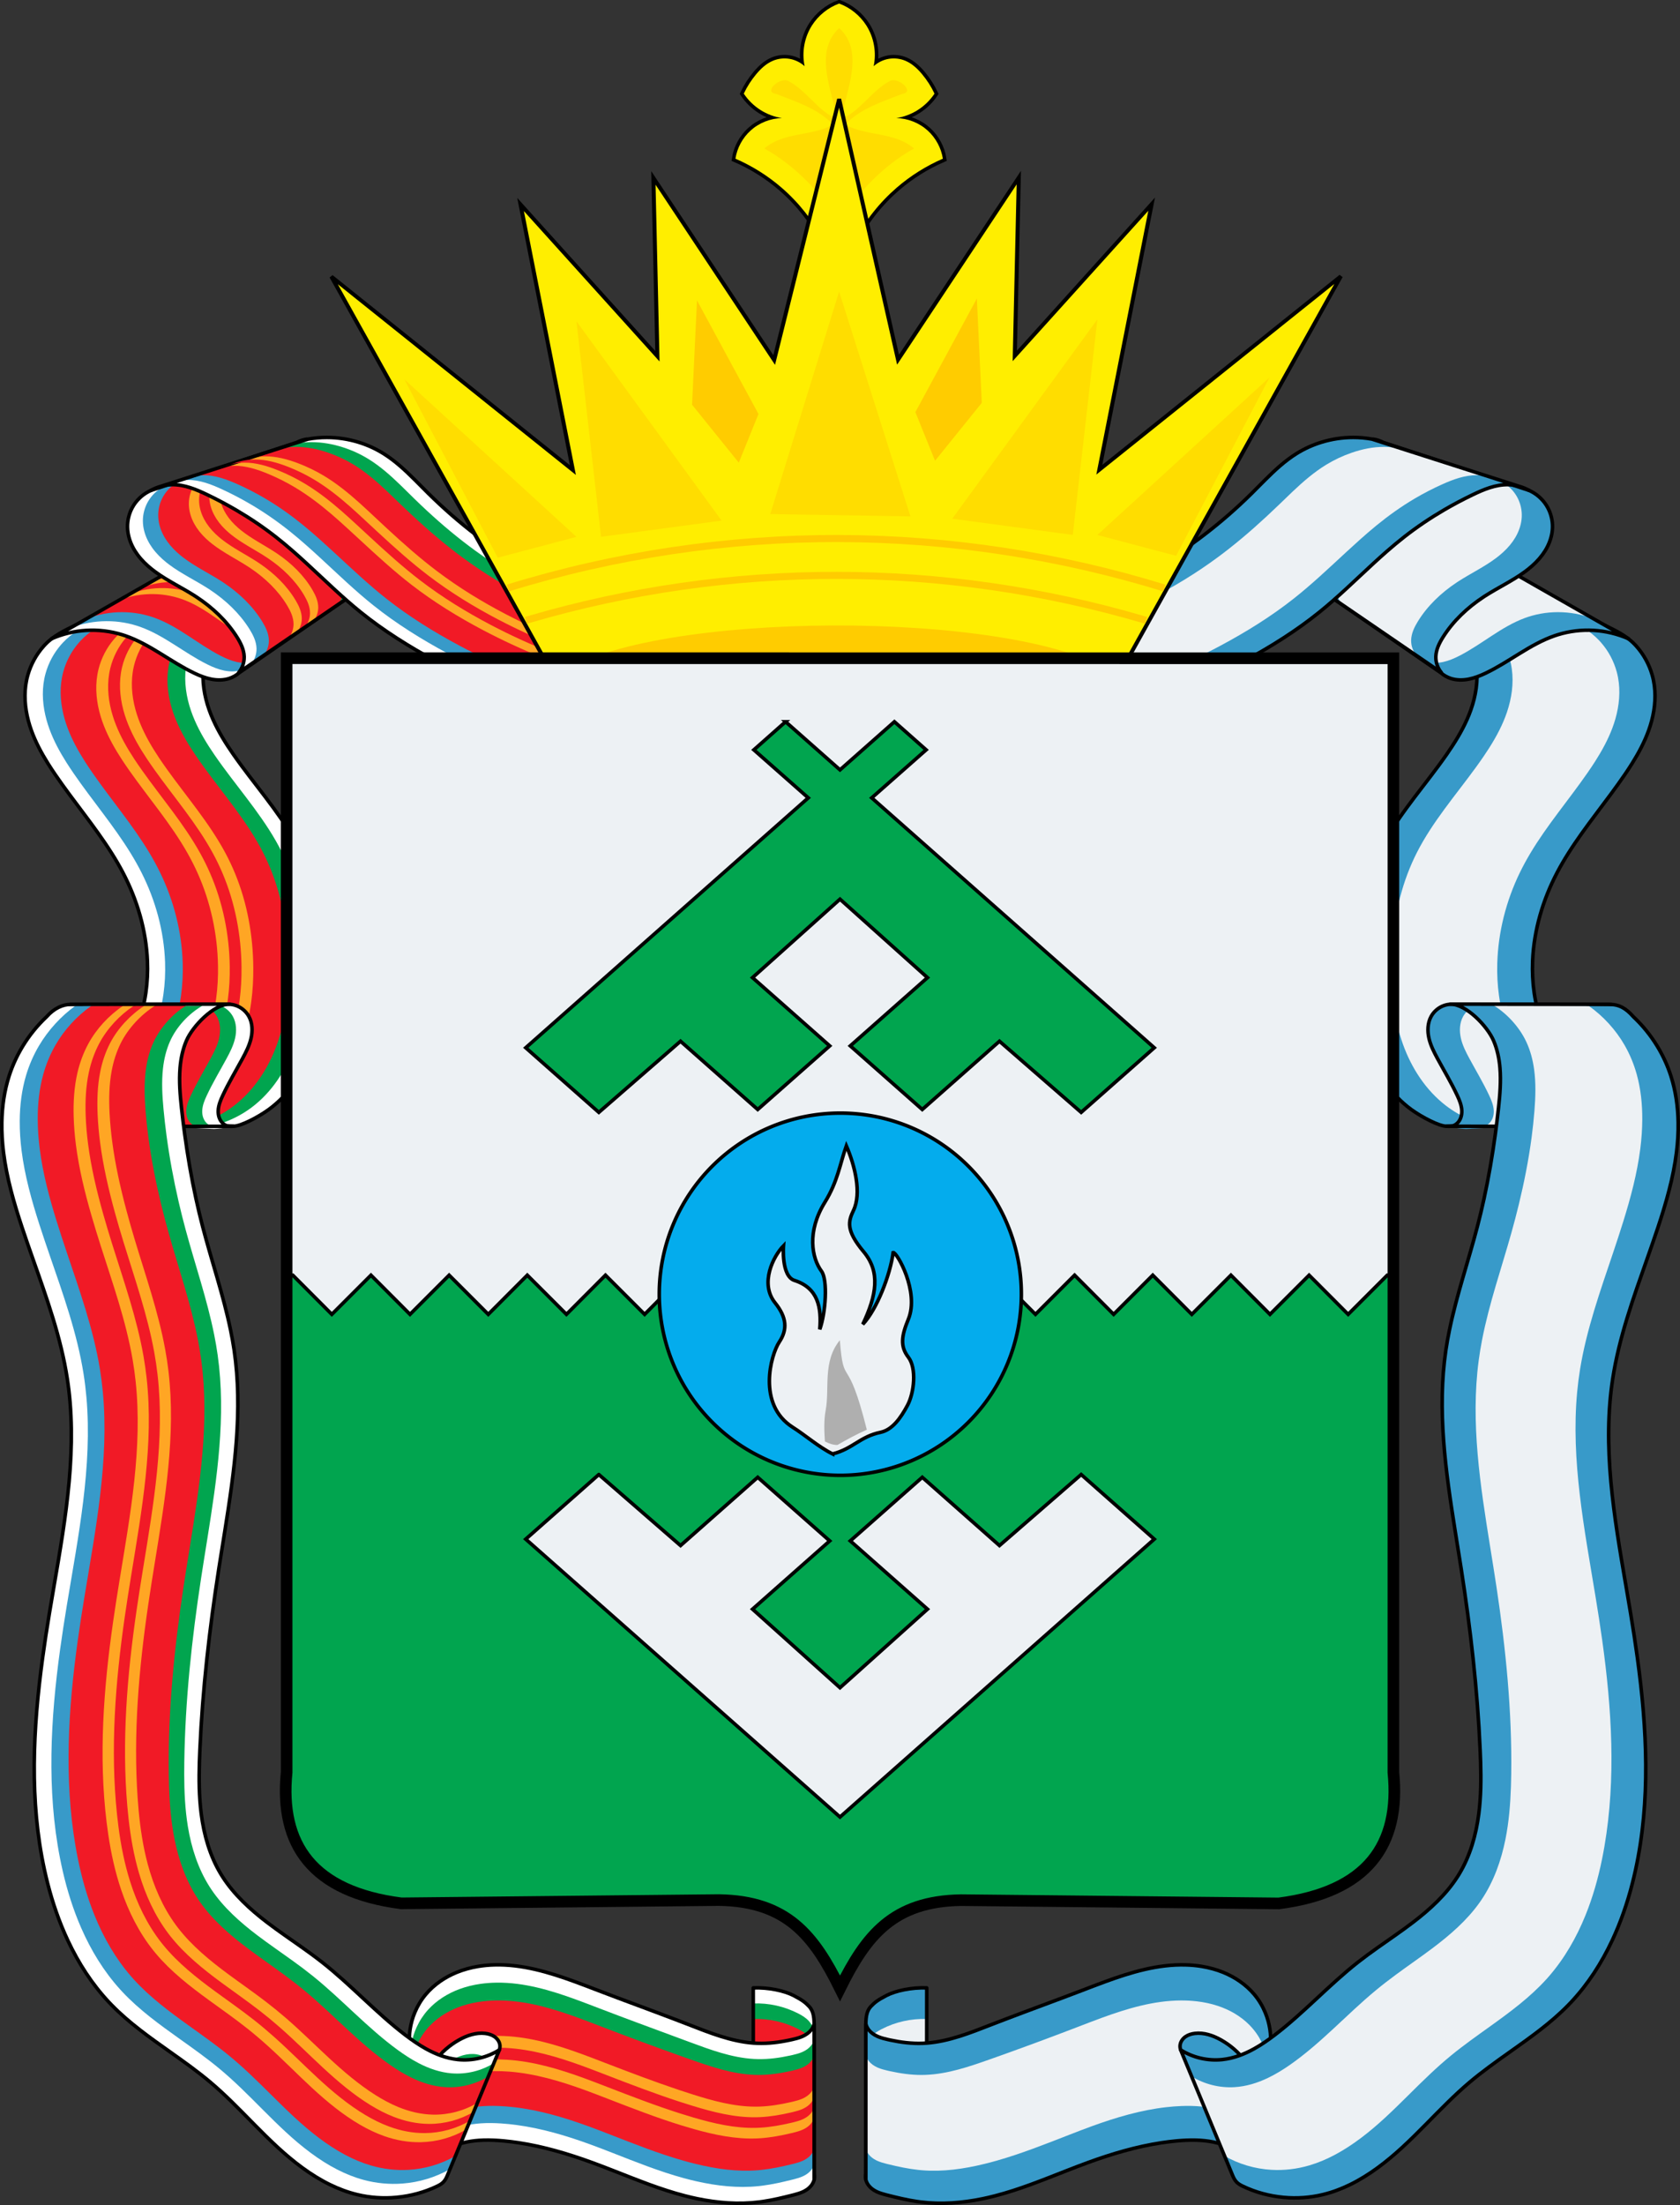 <svg xmlns="http://www.w3.org/2000/svg" viewBox="0 0 474.75 622.89" xmlns:xlink="http://www.w3.org/1999/xlink"><rect x="0" y="0" width="474.75" height="622.89" fill="#333333" stroke="none"/><g transform="translate(.64 22.03)"><g transform="matrix(-1 0 0 1-146.66.656)"><g color="#000"><path d="m-599.46 153.95c-3.192 1.059-6.118 2.909-8.449 5.334-.187.195-.371.394-.551.596-2.053 2.313-3.575 5.092-4.431 8.06-.15.52-.279 1.047-.388 1.577-.773 3.792-.464 7.736.537 11.488.23.862.496 1.713.795 2.551 1.182 3.316 2.844 6.433 4.715 9.423.658 1.052 1.342 2.088 2.04 3.111 5.158 7.565 11.149 14.596 16.02 22.323 1.1 1.745 2.142 3.526 3.104 5.357 4.056 7.715 6.598 16.327 6.952 25.01.122 3.01-.018 6.02-.449 9.01-.526 3.644-1.502 7.211-2.871 10.623-2.489 6.201-6.278 11.889-11.03 16.595-3.625 3.593-7.809 6.615-12.4 8.857l45.594 2.36c5.503-.303 10.907-2.218 15.373-5.446 5.854-4.232 9.964-10.581 12.36-17.396 1.319-3.751 2.149-7.645 2.646-11.593.406-3.225.59-6.485.638-9.732.139-9.414-.885-18.977-3.957-27.837-.729-2.104-1.574-4.168-2.546-6.181-4.303-8.909-10.89-16.442-16.777-24.416-.796-1.079-1.58-2.165-2.343-3.264-2.167-3.121-4.187-6.374-5.724-9.841-.39-.879-.748-1.772-1.07-2.68-1.396-3.936-2.08-8.189-1.576-12.321.071-.58.165-1.157.283-1.731.677-3.27 2.154-6.371 4.262-8.961.185-.227.374-.45.568-.669 2.411-2.717 5.543-4.787 8.987-5.941z" fill="#389ac9"/><path d="m-559.2 149.36c-3.394 1.135-6.485 3.161-8.88 5.82-.193.214-.381.432-.565.654-2.097 2.535-3.583 5.571-4.296 8.782-.125.563-.226 1.13-.304 1.7-.558 4.064.051 8.255 1.368 12.154.304.899.644 1.783 1.015 2.654 1.466 3.437 3.414 6.663 5.522 9.757.742 1.09 1.506 2.166 2.282 3.234 5.741 7.892 12.21 15.324 16.625 23.997.998 1.96 1.882 3.967 2.658 6.02 3.268 8.631 4.596 18 4.556 27.27-.014 3.199-.189 6.411-.601 9.588-.503 3.887-1.362 7.716-2.691 11.399-2.415 6.692-6.46 12.908-12.09 17.236-4.298 3.301-9.458 5.438-14.778 6.129l-27.356-1.416c4.774-1.854 9.202-4.655 12.995-8.175 4.969-4.612 8.823-10.432 11.293-16.755 1.359-3.479 2.306-7.112 2.826-10.817.426-3.036.575-6.101.487-9.156-.255-8.826-2.494-17.628-6.353-25.573-.916-1.885-1.919-3.723-2.993-5.522-4.755-7.964-10.865-15.09-16.17-22.741-.717-1.034-1.421-2.081-2.1-3.142-1.93-3.02-3.664-6.16-4.917-9.506-.317-.846-.601-1.706-.85-2.577-1.08-3.789-1.464-7.795-.745-11.655.101-.541.223-1.077.367-1.608.82-3.03 2.334-5.874 4.397-8.243.181-.207.365-.411.554-.611 2.347-2.483 5.314-4.377 8.556-5.456z" fill="#edf1f4"/><path d="m-599.46 153.95c-2.775 1.298-6.118 2.909-8.449 5.334-.187.195-.371.394-.551.596-2.053 2.313-3.575 5.092-4.431 8.06-.15.52-.279 1.047-.388 1.577-.773 3.792-.464 7.736.537 11.488.23.862.496 1.713.795 2.551 1.182 3.316 2.844 6.433 4.715 9.423.658 1.052 1.342 2.088 2.04 3.111 5.158 7.565 11.149 14.596 16.02 22.323 1.1 1.745 2.142 3.526 3.104 5.357 4.056 7.715 6.598 16.327 6.952 25.01.122 3.01-.018 6.02-.449 9.01-.526 3.644-1.502 7.211-2.871 10.623-2.489 6.201-6.278 11.889-11.03 16.595-3.625 3.593-7.809 6.615-12.4 8.857l51.12 1.589c1.988-.002 6.868-2.52 9.85-4.675 5.854-4.232 9.964-10.581 12.36-17.396 1.319-3.751 2.149-7.645 2.646-11.593.406-3.225.59-6.485.638-9.732.139-9.414-.885-18.977-3.957-27.837-.729-2.104-1.574-4.168-2.546-6.181-4.303-8.909-10.89-16.442-16.777-24.416-.796-1.079-1.58-2.165-2.343-3.264-2.167-3.121-4.187-6.374-5.724-9.841-.39-.879-.748-1.772-1.07-2.68-1.396-3.936-2.08-8.189-1.576-12.321.071-.58.165-1.157.283-1.731.677-3.27 2.154-6.371 4.262-8.961.185-.227.374-.45.568-.669 2.411-2.717 5.543-4.787 8.987-5.941z" fill="none" stroke="#000" stroke-linejoin="round" stroke-linecap="round"/><path d="m-553.22 167.39c-.799.693-1.736 1.227-2.739 1.559-.001 0-.002.001-.002.001-1.606.532-3.352.543-5.01.23-.028-.005-.055-.011-.083-.016-1.633-.318-3.193-.936-4.698-1.648-.051-.024-.102-.048-.153-.073-6.67-3.189-12.475-8.145-19.466-10.548-.291-.1-.584-.195-.878-.286-6.58-2.022-13.882-1.623-20.19 1.129l46.31-26.28c5.162-2.273 11.293-2.227 16.421.121.23.105.457.215.682.328 5.385 2.707 9.405 7.575 14.374 11.03.038.026.076.053.114.079 1.122.773 2.307 1.48 3.604 1.896.022.007.044.014.066.021 1.322.413 2.778.503 4.085.044 0 0 .001 0 .001 0 .817-.287 1.559-.786 2.134-1.434z" fill="#389ac9"/><path d="m-569.41 136.71c5.392-2.368 11.758-2.412 17.18-.129.243.102.483.209.721.319 5.706 2.647 10.08 7.532 15.392 10.936.04.026.081.052.122.078 1.198.761 2.459 1.45 3.823 1.846.023.007.046.013.069.02 1.391.393 2.904.463 4.271-.011 0 0 .001 0 .001 0 .854-.297 1.635-.802 2.255-1.459l-20.735 14.309c-.754.684-1.652 1.21-2.618 1.534-.001 0-.001 0-.002.001-1.546.517-3.234.508-4.829.176-.027-.006-.053-.011-.08-.017-1.566-.338-3.051-.973-4.479-1.697-.048-.025-.097-.049-.145-.074-6.329-3.242-11.778-8.181-18.447-10.645-.278-.103-.557-.201-.839-.294-6.289-2.087-13.357-1.777-19.44.879z" fill="#edf1f4"/><path d="m-553.22 167.39c-.799.693-1.736 1.227-2.739 1.559-.001 0-.002.001-.002.001-1.606.532-3.352.543-5.01.23-.028-.005-.055-.011-.083-.016-1.633-.318-3.193-.936-4.698-1.648-.051-.024-.102-.048-.153-.073-6.67-3.189-12.475-8.145-19.466-10.548-.291-.1-.584-.195-.878-.286-6.58-2.022-13.644-1.623-19.956 1.129l46.07-26.28c5.162-2.273 11.293-2.227 16.421.121.23.105.457.215.682.328 5.385 2.707 9.405 7.575 14.374 11.03.038.026.076.053.114.079 1.122.773 2.307 1.48 3.604 1.896.022.007.044.014.066.021 1.322.413 2.778.503 4.085.044 0 0 .001 0 .001 0 .817-.287 1.559-.786 2.134-1.434z" fill="none" stroke="#000" stroke-linejoin="round" stroke-linecap="round"/><path d="m-390.7 548.97c0 0-.233-3.686-1.416-5.05-.003-.004-.006-.007-.01-.011-.817-.938-1.897-1.607-4.421-2.911-2.524-1.304-6.962-2.299-11.364-2.144l.029 44.04c4.395-.209 8.84.786 12.727 2.846.009.005.018.01.027.014 1.097.584 2.168 1.264 2.98 2.205.003.004.006.007.01.011 1.176 1.368 1.725 3.255 1.466 5.04z" fill="#389ac9"/><path d="m-390.69 557.77c.293-1.782-.244-3.683-1.426-5.05-.003-.004-.006-.007-.01-.011-.816-.939-1.894-1.61-2.998-2.185-.009-.005-.018-.01-.028-.014-3.909-2.029-8.348-3.02-12.749-2.858l.017 26.423c4.396-.198 8.84.797 12.733 2.849.009.005.018.01.027.014 1.099.581 2.171 1.26 2.984 2.2.003.004.006.007.01.011 1.177 1.368 1.723 3.258 1.456 5.04z" fill="#edf1f4"/></g><path d="m-407.89 556.47c4.399-.177 8.84.818 12.744 2.855.009.005.018.01.028.014 1.102.577 2.178 1.251 2.993 2.19.003.004.006.007.01.011 1.18 1.366 1.72 3.264 1.436 5.05l.006 8.808c.276-1.784-.267-3.677-1.446-5.04-.003-.004-.006-.007-.01-.011-.814-.94-1.888-1.616-2.989-2.195-.009-.005-.018-.01-.027-.014-3.898-2.045-8.341-3.039-12.738-2.852z" fill="#ffa624" color="#000" id="0"/><path d="m-390.7 548.97c-.025-2.219-.367-3.749-1.406-4.854-1.039-1.105-1.916-1.816-4.44-3.12-2.524-1.304-6.962-2.299-11.364-2.144l.029 44.04c4.395-.209 8.84.786 12.727 2.846.009.005.018.01.027.014 1.097.584 2.168 1.264 2.98 2.205.003.004.006.007.01.011 1.176 1.368 1.725 3.255 1.466 5.04z" fill="none" stroke="#000" stroke-linejoin="round" stroke-linecap="round" color="#000" id="1"/><g color="#000"><path d="m-390.7 549.07c-.153.553-.408 1.078-.746 1.541-.03.041-.061.082-.093.122-.614.785-1.463 1.369-2.371 1.784-.13.059-.26.115-.392.169-.84.339-1.725.562-2.61.762-.228.052-.456.102-.685.151-3.01.641-6.076 1.024-9.146.913-.385-.014-.769-.035-1.152-.064-6.335-.476-12.379-2.923-18.321-5.232-1.224-.476-2.449-.947-3.676-1.414-7.226-2.755-14.496-5.394-21.719-8.157-2.218-.849-4.45-1.713-6.697-2.535-7.397-2.707-14.964-4.963-22.778-4.749-1.532.042-3.064.181-4.576.431-2.067.342-4.097.891-6.04 1.681-1.635.666-3.205 1.506-4.655 2.514-1.528 1.063-2.923 2.311-4.119 3.737-1.287 1.534-2.326 3.269-3.092 5.118-1.241 2.999-1.761 6.299-1.445 9.53l2.866 39.786c.419-2.952 1.791-5.761 3.863-7.905 1.281-1.326 2.805-2.383 4.46-3.195 1.53-.75 3.172-1.29 4.84-1.638 1.592-.332 3.209-.498 4.833-.549 1.919-.06 3.848.041 5.76.221 1.404.132 2.801.307 4.193.519 7.08 1.078 13.997 3.129 20.73 5.585 2.059.751 4.105 1.541 6.147 2.34 6.623 2.591 13.213 5.281 20.09 7.06 1.166.302 2.342.578 3.524.823 5.747 1.191 11.653 1.657 17.467.933.351-.044.701-.092 1.05-.143 2.789-.413 5.539-1.072 8.275-1.763.208-.053.416-.105.624-.16.808-.212 1.609-.449 2.369-.792.119-.054.237-.11.354-.17.82-.418 1.575-.978 2.12-1.716.028-.038.055-.076.082-.115.3-.433.526-.917.664-1.426z" fill="#389ac9"/><path d="m-390.7 557.87c-.15.544-.399 1.061-.73 1.518-.03.041-.06.081-.091.121-.601.776-1.43 1.355-2.321 1.77-.127.059-.255.115-.385.169-.824.34-1.693.566-2.562.768-.224.052-.448.103-.672.152-2.952.651-5.958 1.089-8.972 1.083-.378-.001-.755-.008-1.132-.023-6.231-.236-12.247-2.287-18.15-4.372-1.216-.429-2.431-.861-3.646-1.296-7.156-2.56-14.29-5.209-21.393-7.939-2.183-.839-4.378-1.688-6.587-2.496-7.264-2.656-14.702-4.872-22.368-4.916-1.504-.009-3.01.068-4.5.241-2.036.237-4.046.656-5.982 1.3-1.633.543-3.213 1.249-4.691 2.121-1.556.92-3 2.027-4.263 3.317-1.361 1.39-2.497 2.989-3.365 4.734-1.407 2.828-2.097 6.03-1.929 9.205l1.719 23.871c.272-3.01 1.474-5.915 3.379-8.23 1.178-1.431 2.605-2.624 4.187-3.58 1.463-.885 3.056-1.567 4.695-2.058 1.563-.467 3.171-.769 4.798-.942 1.923-.206 3.873-.235 5.816-.159 1.425.056 2.85.168 4.27.329 7.223.82 14.274 2.912 21.14 5.418 2.096.765 4.179 1.57 6.257 2.379 6.743 2.626 13.469 5.305 20.416 7.282 1.179.335 2.364.65 3.554.941 5.786 1.415 11.72 2.277 17.638 1.793.357-.029.714-.063 1.071-.102 2.845-.308 5.659-.912 8.449-1.593.212-.052.424-.104.636-.158.823-.21 1.641-.444 2.417-.786.122-.054.242-.11.361-.169.838-.417 1.611-.982 2.17-1.729.029-.038.057-.077.084-.116.308-.439.539-.931.681-1.449z" fill="#edf1f4"/><path d="m-390.7 549.07c-.153.553-.408 1.078-.746 1.541-.03.041-.061.082-.093.122-.614.785-1.463 1.369-2.371 1.784-.13.059-.26.115-.392.169-.84.339-1.725.562-2.61.762-.228.052-.456.102-.685.151-3.01.641-6.076 1.024-9.146.913-.385-.014-.769-.035-1.152-.064-6.335-.476-12.379-2.923-18.321-5.232-1.224-.476-2.449-.947-3.676-1.414-7.226-2.755-14.496-5.394-21.719-8.157-2.218-.849-4.45-1.713-6.697-2.535-7.397-2.707-14.964-4.963-22.778-4.749-1.532.042-3.064.181-4.576.431-2.067.342-4.097.891-6.04 1.681-1.635.666-3.205 1.506-4.655 2.514-1.528 1.063-2.923 2.311-4.119 3.737-1.287 1.534-2.326 3.269-3.092 5.118-1.241 2.999-1.761 6.299-1.445 9.53l2.866 39.786c.419-2.952 1.791-5.761 3.863-7.905 1.281-1.326 2.805-2.383 4.46-3.195 1.53-.75 3.172-1.29 4.84-1.638 1.592-.332 3.209-.498 4.833-.549 1.919-.06 3.848.041 5.76.221 1.404.132 2.801.307 4.193.519 7.08 1.078 13.997 3.129 20.73 5.585 2.059.751 4.105 1.541 6.147 2.34 6.623 2.591 13.213 5.281 20.09 7.06 1.166.302 2.342.578 3.524.823 5.747 1.191 11.653 1.657 17.467.933.351-.044.701-.092 1.05-.143 2.789-.413 5.539-1.072 8.275-1.763.208-.053.416-.105.624-.16.808-.212 1.609-.449 2.369-.792.119-.054.237-.11.354-.17.82-.418 1.575-.978 2.12-1.716.028-.038.055-.076.082-.115.3-.433.526-.917.664-1.426z" fill="none" stroke="#000" stroke-linejoin="round" stroke-linecap="round"/><path d="m-497.8 559.37c1.858-2.337 4.158-4.321 6.743-5.816 1.122-.649 2.303-1.208 3.551-1.557 1.248-.349 2.568-.483 3.848-.28.921.146 1.824.47 2.576 1.023.751.553 1.342 1.344 1.573 2.247.057.224.09.457.068.687-.021.23-.101.451-.19.665l-4.299 10.367c.145-.433.187-.9.122-1.352-.135-.937-.73-1.772-1.501-2.321-.772-.549-1.707-.834-2.647-.95-2.566-.317-5.146.57-7.399 1.838-2.604 1.465-4.912 3.455-6.743 5.816l4.299-10.367" fill="#389ac9"/></g><path d="m-497.8 559.37c1.829-2.363 4.137-4.354 6.743-5.816 2.254-1.264 4.833-2.145 7.399-1.838.942.113 1.881.393 2.655.942.774.549 1.369 1.388 1.494 2.329.06.454.011.921-.143 1.352" fill="none" stroke="#000" stroke-linejoin="round" stroke-linecap="round" color="#000" id="2"/><g color="#000"><path d="m-578.13 115.85c-1.977.88-3.687 2.349-4.853 4.171-.144.225-.279.455-.406.689-.903 1.668-1.376 3.568-1.35 5.465.007.535.053 1.067.135 1.594.281 1.817.981 3.57 1.953 5.136.238.383.491.756.759 1.118 1.143 1.547 2.54 2.906 4.05 4.103.288.228.58.451.875.668 3.527 2.596 7.548 4.471 11.241 6.84.169.108.338.218.505.329 4.507 2.974 8.53 6.749 11.408 11.314.002.003.004.007.007.01 1.049 1.664 1.963 3.504 2.034 5.466.001.04.003.079.003.119.03 1.598-.535 3.201-1.56 4.428l34.938-23.904c.89-.962 1.43-2.24 1.503-3.548.002-.033.003-.065.005-.098.061-1.612-.563-3.173-1.333-4.591-.002-.003-.003-.006-.005-.008-2.111-3.888-5.356-7.077-8.993-9.595-.135-.094-.271-.186-.407-.278-2.983-2.01-6.221-3.673-8.939-6.03-.227-.197-.451-.399-.669-.606-1.149-1.088-2.169-2.316-2.932-3.701-.178-.323-.341-.654-.488-.993-.604-1.391-.933-2.902-.861-4.414.021-.437.076-.872.164-1.3.311-1.523 1.032-2.964 2.078-4.116.147-.162.301-.318.46-.469 1.29-1.217 2.958-2.03 4.714-2.286" fill="#389ac9"/><path d="m-542.9 104.26c-1.8.38-3.476 1.325-4.742 2.663-.156.165-.306.336-.449.513-1.017 1.255-1.688 2.787-1.932 4.385-.069.45-.104.904-.104 1.359-.002 1.572.402 3.132 1.079 4.558.165.348.346.687.542 1.018.839 1.417 1.934 2.671 3.155 3.781.233.211.47.418.711.619 2.879 2.406 6.274 4.109 9.399 6.193.143.095.285.191.427.288 3.812 2.609 7.212 5.916 9.476 9.939.002.003.003.006.005.009.825 1.467 1.507 3.084 1.473 4.766-.001.034-.002.068-.003.102-.053 1.366-.598 2.709-1.515 3.724l-20.963 14.342c.998-1.174 1.558-2.711 1.549-4.252 0-.038-.001-.077-.002-.115-.045-1.892-.9-3.676-1.893-5.291-.002-.003-.004-.007-.006-.01-2.725-4.429-6.592-8.09-10.925-10.97-.161-.107-.323-.213-.486-.319-3.551-2.298-7.416-4.129-10.781-6.678-.282-.213-.56-.432-.834-.656-1.438-1.175-2.759-2.508-3.826-4.02-.25-.354-.485-.719-.705-1.093-.898-1.531-1.524-3.236-1.734-4.991-.061-.509-.087-1.022-.075-1.535.042-1.822.564-3.63 1.496-5.195.131-.22.27-.435.417-.645 1.191-1.701 2.893-3.04 4.826-3.794" fill="#edf1f4"/><path d="m-578.13 115.85c-1.977.88-3.687 2.349-4.853 4.171-.144.225-.279.455-.406.689-.903 1.668-1.376 3.568-1.35 5.465.007.535.053 1.067.135 1.594.281 1.817.981 3.57 1.953 5.136.238.383.491.756.759 1.118 1.143 1.547 2.54 2.906 4.05 4.103.288.228.58.451.875.668 3.527 2.596 7.548 4.471 11.241 6.84.169.108.338.218.505.329 4.507 2.974 8.53 6.749 11.408 11.314.002.003.004.007.007.01 1.049 1.664 1.963 3.504 2.034 5.466.001.04.003.079.003.119.03 1.598-.535 3.201-1.56 4.428l34.938-23.904c.89-.962 1.43-2.24 1.503-3.548.002-.033.003-.065.005-.098.061-1.612-.563-3.173-1.333-4.591-.002-.003-.003-.006-.005-.008-2.111-3.888-5.356-7.077-8.993-9.595-.135-.094-.271-.186-.407-.278-2.983-2.01-6.221-3.673-8.939-6.03-.227-.197-.451-.399-.669-.606-1.149-1.088-2.169-2.316-2.932-3.701-.178-.323-.341-.654-.488-.993-.604-1.391-.933-2.902-.861-4.414.021-.437.076-.872.164-1.3.311-1.523 1.032-2.964 2.078-4.116.147-.162.301-.318.46-.469 1.29-1.217 2.958-2.03 4.714-2.286z" fill="none" stroke="#000" stroke-linejoin="round" stroke-linecap="round"/><path d="m-578.13 115.85c1.813-1.025 3.885-1.588 5.968-1.622 3.507-.057 6.861 1.348 10.02 2.867 2.719 1.307 5.389 2.718 7.995 4.239 3.942 2.301 7.737 4.852 11.33 7.665 1.649 1.291 3.254 2.635 4.83 4.01 5.26 4.595 10.209 9.56 15.473 14.154 1.195 1.043 2.407 2.068 3.642 3.064 6.583 5.312 13.796 9.803 21.233 13.833 11.616 6.295 23.825 11.495 36.412 15.509l28.772-26.02c-11.04-2.476-21.763-6.325-31.871-11.402-6.472-3.251-12.69-7.01-18.575-11.228-1.104-.792-2.195-1.6-3.275-2.424-4.757-3.632-9.278-7.573-13.533-11.781-1.271-1.257-2.525-2.543-3.796-3.809-2.781-2.769-5.646-5.441-8.969-7.505-2.196-1.364-4.571-2.43-7.04-3.183-2.872-.875-5.874-1.328-8.876-1.333-1.783-.003-3.566.152-5.322.47" fill="#389ac9"/><path d="m-542.59 104.25c1.767-.46 3.608-.696 5.451-.701 3.103-.007 6.176.636 9.106 1.64 2.521.864 4.955 1.999 7.233 3.394 3.447 2.111 6.498 4.759 9.441 7.537 1.347 1.271 2.67 2.568 4 3.85 4.456 4.286 9.06 8.431 13.921 12.256 1.103.868 2.218 1.719 3.348 2.552 6.02 4.44 12.442 8.342 19.11 11.749 10.409 5.321 21.432 9.44 32.779 12.224l-17.263 15.615c-12.277-3.707-24.19-8.636-35.504-14.688-7.244-3.874-14.258-8.218-20.701-13.312-1.209-.956-2.396-1.937-3.569-2.936-5.162-4.402-10.03-9.162-15.09-13.68-1.515-1.353-3.05-2.686-4.623-3.972-3.431-2.804-7.04-5.379-10.858-7.633-2.524-1.489-5.135-2.832-7.804-4.03-3.104-1.39-6.388-2.605-9.794-2.56-2.023.026-4.04.508-5.839 1.392" fill="#edf1f4"/></g><path d="m-578.13 115.85c1.813-1.025 3.885-1.588 5.968-1.622 3.507-.057 6.861 1.348 10.02 2.867 2.719 1.307 5.389 2.718 7.995 4.239 3.942 2.301 7.737 4.852 11.33 7.665 1.649 1.291 3.254 2.635 4.83 4.01 5.26 4.595 10.209 9.56 15.473 14.154 1.195 1.043 2.407 2.068 3.642 3.064 6.583 5.312 13.796 9.803 21.233 13.833 11.616 6.295 23.825 11.495 36.412 15.509l28.772-26.02c-11.04-2.476-21.763-6.325-31.871-11.402-6.472-3.251-12.69-7.01-18.575-11.228-1.104-.792-2.195-1.6-3.275-2.424-4.757-3.632-9.278-7.573-13.533-11.781-1.271-1.257-2.525-2.543-3.796-3.809-2.781-2.769-5.646-5.441-8.969-7.505-2.196-1.364-4.571-2.43-7.04-3.183-2.872-.875-5.874-1.328-8.876-1.333-1.783-.003-3.566.152-5.322.47l-41.68 13.36" fill="none" stroke="#000" stroke-linejoin="round" stroke-linecap="round" color="#000" id="3"/><g color="#000"><path d="m-554.76 295.46c-.893.2-1.865.015-2.623-.497-.62-.42-1.09-1.044-1.373-1.738-.283-.694-.385-1.454-.352-2.202.066-1.497.655-2.917 1.29-4.274 1.663-3.558 3.689-6.93 5.562-10.382.998-1.84 1.963-3.729 2.431-5.77.468-2.041.401-4.274-.592-6.117-.793-1.472-2.16-2.623-3.744-3.154-.69-.231-1.419-.344-2.147-.34l-44.957.053-2.921.631c1.519-.697 3.304-.792 4.889-.261 1.585.531 2.952 1.683 3.744 3.154.993 1.843 1.061 4.076.592 6.117-.469 2.041-1.433 3.93-2.431 5.77-1.873 3.452-3.9 6.825-5.562 10.382-.634 1.357-1.223 2.777-1.29 4.274-.033.748.069 1.508.352 2.202.283.693.752 1.318 1.373 1.738.758.513 1.73.697 2.623.498z" fill="#389ac9"/><path d="m-563.79 295.48c-.893.2-1.865.015-2.623-.497-.621-.42-1.09-1.044-1.373-1.738-.283-.694-.385-1.454-.352-2.202.066-1.497.655-2.917 1.29-4.274 1.663-3.558 3.689-6.93 5.562-10.382.998-1.841 1.963-3.729 2.431-5.77.468-2.041.401-4.274-.592-6.117-.793-1.472-2.16-2.623-3.744-3.154-.672-.225-1.381-.338-2.09-.34l-26.883.054c.642.02 1.281.132 1.891.336 1.585.531 2.952 1.683 3.744 3.154.993 1.843 1.061 4.076.592 6.117-.469 2.041-1.433 3.93-2.431 5.77-1.872 3.452-3.899 6.825-5.562 10.382-.634 1.357-1.223 2.777-1.29 4.274-.033.748.069 1.508.352 2.202.283.693.753 1.318 1.373 1.738.758.513 1.73.697 2.623.498z" fill="#edf1f4"/><path d="m-601.32 261.07c.684.009 1.367.122 2.02.339 1.585.531 2.952 1.683 3.744 3.154.993 1.843 1.061 4.076.592 6.117-.469 2.041-1.433 3.93-2.431 5.77-1.873 3.452-3.9 6.825-5.562 10.382-.634 1.357-1.223 2.777-1.29 4.274-.033.748.069 1.508.352 2.202.283.693.752 1.318 1.373 1.738.758.513 1.73.697 2.623.498l45.14-.084c-1.042.08-1.865.015-2.623-.497-.62-.42-1.09-1.044-1.373-1.738-.283-.694-.385-1.454-.352-2.202.066-1.497.655-2.917 1.29-4.274 1.663-3.558 3.689-6.93 5.562-10.382.998-1.84 1.963-3.729 2.431-5.77.468-2.041.401-4.274-.592-6.117-.793-1.472-2.16-2.623-3.744-3.154-.69-.231-1.419-.344-2.147-.34l-45.01.085" fill="none" stroke="#000" stroke-linejoin="round" stroke-linecap="round"/><path d="m-558.01 260.96c-3.839 2.168-8.365 6.289-10.09 10.347-1.037 2.44-1.572 5.01-1.794 7.646-.316 3.752.004 7.62.413 11.378.262 2.413.555 4.824.88 7.23.836 6.175 1.89 12.32 3.216 18.405.569 2.612 1.189 5.214 1.862 7.802 2.544 9.772 5.864 19.374 7.9 29.25.386 1.871.726 3.752 1.01 5.646 2.502 16.944.093 34.08-2.616 51.07-.573 3.594-1.159 7.181-1.715 10.76-2.638 16.983-4.604 34.08-5.354 51.25-.048 1.1-.091 2.202-.125 3.304-.149 4.896-.109 9.8.514 14.654.764 5.946 2.434 11.844 5.531 16.976.148.245.299.488.453.729 3.27 5.121 7.849 9.305 12.686 12.997 3.239 2.472 6.618 4.755 9.943 7.109 1.875 1.328 3.733 2.678 5.54 4.098 4.105 3.228 7.924 6.799 11.754 10.355 3.819 3.545 7.65 7.08 11.791 10.233 1.828 1.394 3.75 2.726 5.768 3.847 2.825 1.57 5.838 2.727 9.04 3.062 4.072.426 8.278-.554 11.743-2.736l-15.496 37.429c-4.165 2.357-8.839 3.787-13.603 4.23-3.728.347-7.511.09-11.148-.798-2.64-.644-5.171-1.598-7.6-2.783-5.426-2.648-10.339-6.455-14.807-10.566-4.491-4.132-8.647-8.622-13.01-12.881-1.922-1.875-3.886-3.705-5.936-5.441-3.629-3.071-7.519-5.833-11.409-8.588-5.824-4.124-11.651-8.231-16.614-13.335-.234-.24-.465-.482-.694-.726-4.801-5.114-8.622-11.05-11.611-17.413-2.428-5.169-4.308-10.621-5.719-16.15-.319-1.25-.616-2.503-.89-3.759-4.28-19.576-3.265-39.924-.538-59.939.574-4.214 1.224-8.413 1.917-12.587 3.273-19.727 7.48-39.738 5.85-59.55-.183-2.222-.439-4.442-.778-6.658-1.786-11.672-5.817-22.821-9.751-33.983-1.04-2.95-2.072-5.901-3.055-8.863-2.292-6.91-4.327-13.945-5.228-21.17-.351-2.811-.525-5.656-.475-8.492.077-4.454.706-8.883 2.067-13.12.941-2.926 2.234-5.735 3.83-8.361 2.676-4.401 6.206-8.285 10.359-11.333z" fill="#389ac9"/><path d="m-594.97 261.45c-4.09 2.872-7.659 6.777-10.145 11.11-1.485 2.588-2.626 5.351-3.423 8.218-1.152 4.138-1.591 8.456-1.571 12.77.013 2.751.211 5.51.556 8.239.888 7.01 2.727 13.871 4.826 20.616.9 2.892 1.85 5.773 2.816 8.651 3.655 10.884 7.544 21.724 9.38 33.04.349 2.148.621 4.299.824 6.456 1.804 19.242-2.043 38.677-5.203 57.858-.669 4.058-1.306 8.135-1.876 12.222-2.709 19.409-3.914 39.11-.64 58.2.21 1.225.439 2.448.687 3.668 1.099 5.399 2.611 10.742 4.678 15.848 2.544 6.281 5.935 12.208 10.395 17.326.213.244.428.486.646.727 4.624 5.107 10.201 9.23 15.828 13.267 3.76 2.698 7.547 5.364 11.12 8.292 2.02 1.654 3.958 3.388 5.857 5.172 4.315 4.053 8.403 8.359 12.762 12.376 4.338 3.998 9.04 7.749 14.204 10.499 2.308 1.227 4.718 2.256 7.233 2.996 3.475 1.024 7.104 1.461 10.726 1.25 4.626-.27 9.206-1.609 13.231-3.931l9.298-22.457c-3.605 2.217-7.904 3.287-12.11 3.035-3.306-.198-6.473-1.175-9.46-2.609-2.142-1.026-4.186-2.282-6.134-3.634-4.397-3.056-8.445-6.641-12.394-10.3-3.962-3.671-7.848-7.426-12.01-10.86-1.829-1.511-3.709-2.958-5.619-4.367-3.386-2.498-6.867-4.876-10.236-7.405-5.03-3.778-9.863-7.947-13.472-13.06-.17-.241-.337-.483-.501-.728-3.438-5.129-5.538-11.03-6.747-17.06-.984-4.917-1.392-9.931-1.555-14.952-.037-1.131-.062-2.263-.078-3.395-.256-17.651 1.52-35.401 4.176-52.991.56-3.705 1.158-7.415 1.755-11.125 2.821-17.543 5.59-35.25 3.263-52.77-.26-1.959-.583-3.908-.96-5.849-1.986-10.231-5.448-20.14-8.27-30.19-.747-2.661-1.449-5.332-2.101-8.01-1.519-6.25-2.77-12.573-3.619-18.958-.331-2.487-.599-4.985-.799-7.483-.311-3.897-.442-7.878.083-11.726.365-2.691 1.052-5.312 2.201-7.789 1.915-4.126 5.454-8.03 9.356-10.374z" fill="#edf1f4"/><path d="m-555.9 260.96c-4.513.008-10.471 6.291-12.196 10.348-1.037 2.44-1.572 5.01-1.794 7.646-.316 3.752.004 7.62.413 11.378.262 2.413.555 4.824.88 7.23.836 6.175 1.89 12.32 3.216 18.405.569 2.612 1.189 5.214 1.862 7.802 2.544 9.772 5.864 19.374 7.9 29.25.386 1.871.726 3.752 1.01 5.646 2.502 16.944.093 34.08-2.616 51.07-.573 3.594-1.159 7.181-1.715 10.76-2.638 16.983-4.604 34.08-5.354 51.25-.048 1.1-.091 2.202-.125 3.304-.149 4.896-.109 9.8.514 14.654.764 5.946 2.434 11.844 5.531 16.976.148.245.299.488.453.729 3.27 5.121 7.849 9.305 12.686 12.997 3.239 2.472 6.618 4.755 9.943 7.109 1.875 1.328 3.733 2.678 5.54 4.098 4.105 3.228 7.924 6.799 11.754 10.355 3.819 3.545 7.65 7.08 11.791 10.233 1.828 1.394 3.75 2.726 5.768 3.847 2.825 1.57 5.838 2.727 9.04 3.062 4.072.426 8.278-.554 11.743-2.736l-14.708 35.526c-.707 1.708-1.465 2.308-2.84 2.971-3.614 1.742-7.555 2.791-11.551 3.163-3.728.347-7.511.09-11.148-.798-2.64-.644-5.171-1.598-7.6-2.783-5.426-2.648-10.339-6.455-14.807-10.566-4.491-4.132-8.647-8.622-13.01-12.881-1.922-1.875-3.886-3.705-5.936-5.441-3.629-3.071-7.519-5.833-11.409-8.588-5.824-4.124-11.651-8.231-16.614-13.335-.234-.24-.465-.482-.694-.726-4.801-5.114-8.622-11.05-11.611-17.413-2.428-5.169-4.308-10.621-5.719-16.15-.319-1.25-.616-2.503-.89-3.759-4.28-19.576-3.265-39.924-.538-59.939.574-4.214 1.224-8.413 1.917-12.587 3.273-19.727 7.48-39.738 5.85-59.55-.183-2.222-.439-4.442-.778-6.658-1.786-11.672-5.817-22.821-9.751-33.983-1.04-2.95-2.072-5.901-3.055-8.863-2.292-6.91-4.327-13.945-5.228-21.17-.351-2.811-.525-5.656-.475-8.492.077-4.454.706-8.883 2.067-13.12.941-2.926 2.234-5.735 3.83-8.361 1.864-3.066 4.143-5.88 6.757-8.336 2.121-2.411 4.01-3.495 6.805-3.495z" fill="none" stroke="#000" stroke-linejoin="round"/></g></g><g><g transform="translate(620.13.656)"><g color="#000"><path d="m-390.7 548.97c0 0-.233-3.686-1.416-5.05-.003-.004-.006-.007-.01-.011-.817-.938-1.897-1.607-4.421-2.911-2.524-1.304-6.962-2.299-11.364-2.144l.029 44.04c4.395-.209 8.84.786 12.727 2.846.009.005.018.01.027.014 1.097.584 2.168 1.264 2.98 2.205.003.004.006.007.01.011 1.176 1.368 1.725 3.255 1.466 5.04z" fill="#fff"/><path d="m-390.69 553.37c.297-1.782-.238-3.684-1.421-5.05-.003-.004-.006-.007-.01-.011-.816-.939-1.896-1.609-3-2.182-.009-.005-.019-.01-.028-.014-3.912-2.025-8.35-3.02-12.752-2.859l.009 13.212c4.399-.177 8.84.818 12.744 2.855.009.005.018.01.028.014 1.102.577 2.178 1.251 2.993 2.19.003.004.006.007.01.011 1.18 1.366 1.72 3.264 1.436 5.05z" fill="#01a54f"/><path d="m-390.68 575.39c.276-1.784-.267-3.677-1.446-5.04-.003-.004-.006-.007-.01-.011-.814-.94-1.888-1.616-2.989-2.195-.009-.005-.018-.01-.027-.014-3.898-2.045-8.341-3.039-12.738-2.852l.009 13.212c4.395-.203 8.84.791 12.73 2.848.009.005.018.01.027.014 1.098.582 2.169 1.262 2.982 2.203.003.004.006.007.01.011 1.176 1.368 1.724 3.256 1.461 5.04z" fill="#389ac9"/><path d="m-390.69 557.77c.293-1.782-.244-3.683-1.426-5.05-.003-.004-.006-.007-.01-.011-.816-.939-1.894-1.61-2.998-2.185-.009-.005-.018-.01-.028-.014-3.909-2.029-8.348-3.02-12.749-2.858l.017 26.423c4.396-.198 8.84.797 12.733 2.849.009.005.018.01.027.014 1.099.581 2.171 1.26 2.984 2.2.003.004.006.007.01.011 1.177 1.368 1.723 3.258 1.456 5.04z" fill="#f11a26"/></g><use xlink:href="#0"/><use xlink:href="#1"/></g><g color="#000"><path d="m229.43 549.72c-.153.553-.408 1.078-.746 1.541-.03.041-.061.082-.093.122-.614.785-1.463 1.369-2.371 1.784-.13.059-.26.115-.392.169-.84.339-1.725.562-2.61.762-.228.052-.456.102-.685.151-3.01.641-6.076 1.024-9.146.913-.385-.014-.769-.035-1.152-.064-6.335-.476-12.379-2.923-18.321-5.232-1.224-.476-2.449-.947-3.676-1.414-7.226-2.755-14.496-5.394-21.719-8.157-2.218-.849-4.45-1.713-6.697-2.535-7.397-2.707-14.964-4.963-22.778-4.749-1.532.042-3.064.181-4.576.432-2.067.342-4.097.891-6.04 1.681-1.635.666-3.205 1.506-4.655 2.514-1.528 1.063-2.923 2.311-4.119 3.737-1.287 1.534-2.326 3.269-3.092 5.118-1.241 2.999-1.761 6.299-1.445 9.53l2.866 39.786c.419-2.952 1.791-5.761 3.863-7.905 1.281-1.326 2.805-2.383 4.46-3.195 1.53-.75 3.172-1.29 4.84-1.638 1.592-.332 3.209-.499 4.833-.549 1.919-.06 3.848.041 5.76.221 1.404.132 2.801.307 4.193.519 7.08 1.078 13.997 3.129 20.73 5.585 2.059.751 4.105 1.541 6.147 2.34 6.623 2.591 13.213 5.281 20.09 7.06 1.166.302 2.342.578 3.524.823 5.747 1.191 11.653 1.657 17.467.933.351-.044.701-.092 1.05-.143 2.789-.413 5.539-1.072 8.275-1.763.208-.053.416-.105.624-.16.808-.212 1.609-.449 2.369-.792.119-.054.237-.11.354-.17.82-.418 1.575-.978 2.12-1.716.028-.038.055-.076.082-.115.3-.433.526-.917.664-1.426z" fill="#fff"/><path d="m229.43 576.12c-.144.526-.382 1.027-.697 1.472-.028.04-.057.079-.086.118-.573.757-1.365 1.326-2.221 1.743-.122.059-.245.116-.369.169-.792.341-1.627.573-2.465.78-.216.053-.432.105-.648.156-2.843.671-5.722 1.22-8.623 1.423-.364.025-.727.046-1.091.06-6.02.244-11.983-1.014-17.809-2.653-1.199-.337-2.394-.691-3.585-1.06-7.02-2.172-13.879-4.841-20.742-7.501-2.113-.819-4.233-1.638-6.367-2.418-6.999-2.556-14.178-4.69-21.549-5.251-1.448-.11-2.899-.159-4.346-.139-1.974.029-3.944.187-5.871.539-1.629.297-3.227.733-4.762 1.335-1.612.634-3.155 1.457-4.551 2.478-1.508 1.101-2.839 2.429-3.913 3.965-1.739 2.486-2.771 5.491-2.896 8.555l.86 11.936c.345-2.98 1.633-5.838 3.621-8.07 1.229-1.378 2.705-2.504 4.324-3.388 1.497-.818 3.114-1.428 4.767-1.848 1.578-.4 3.19-.634 4.815-.746 1.921-.133 3.861-.097 5.788.031 1.414.094 2.826.237 4.231.424 7.15.949 14.14 3.02 20.935 5.502 2.077.758 4.142 1.555 6.202 2.359 6.683 2.608 13.341 5.293 20.254 7.173 1.172.319 2.353.614 3.539.882 5.767 1.303 11.687 1.967 17.552 1.363.354-.036.707-.077 1.06-.123 2.817-.361 5.599-.992 8.362-1.678.21-.052.42-.105.63-.159.815-.211 1.625-.447 2.393-.789.12-.054.24-.11.358-.169.829-.417 1.593-.98 2.145-1.723.028-.038.056-.077.083-.116.304-.436.533-.924.673-1.437z" fill="#389ac9"/><path d="m229.43 554.12c-.152.548-.403 1.069-.738 1.529-.03.041-.06.082-.092.122-.607.78-1.447 1.362-2.346 1.777-.128.059-.258.115-.389.169-.832.339-1.709.564-2.586.765-.226.052-.452.102-.679.151-2.979.646-6.02 1.057-9.06.998-.382-.007-.762-.022-1.142-.044-6.283-.356-12.313-2.605-18.236-4.802-1.22-.453-2.44-.904-3.661-1.355-7.191-2.658-14.393-5.302-21.556-8.05-2.201-.844-4.414-1.7-6.642-2.515-7.33-2.681-14.833-4.918-22.573-4.833-1.518.017-3.037.125-4.538.336-2.052.29-4.072.774-6.01 1.49-1.634.604-3.209 1.378-4.673 2.318-1.542.991-2.961 2.169-4.191 3.527-1.324 1.462-2.412 3.129-3.229 4.926-1.324 2.913-1.929 6.164-1.687 9.367l.86 11.936c-.022-3.119.839-6.223 2.412-8.88.971-1.64 2.205-3.104 3.639-4.349 1.33-1.156 2.823-2.121 4.407-2.897 1.507-.738 3.095-1.309 4.726-1.728 1.931-.498 3.921-.787 5.926-.92 1.469-.097 2.947-.111 4.423-.051 7.518.303 14.827 2.477 21.959 5.084 2.172.794 4.329 1.628 6.477 2.457 6.983 2.695 13.981 5.354 21.07 7.72 1.203.402 2.408.795 3.615 1.178 5.864 1.862 11.853 3.516 17.98 3.513.37 0 .741-.006 1.111-.019 2.958-.099 5.9-.592 8.797-1.253.22-.05.441-.102.66-.154.854-.205 1.706-.434 2.514-.774.127-.053.252-.11.377-.169.873-.416 1.684-.991 2.271-1.757.03-.039.06-.079.089-.119.323-.451.566-.96.714-1.495z" fill="#01a54f"/><path d="m229.43 558.52c-.15.544-.399 1.061-.73 1.518-.03.041-.06.081-.091.121-.601.776-1.43 1.355-2.321 1.77-.127.059-.255.115-.385.169-.824.34-1.693.566-2.562.768-.224.052-.448.103-.672.152-2.952.651-5.958 1.089-8.972 1.083-.378-.001-.755-.008-1.132-.023-6.231-.236-12.247-2.287-18.15-4.372-1.216-.429-2.431-.861-3.646-1.296-7.156-2.56-14.29-5.209-21.393-7.939-2.183-.839-4.378-1.688-6.587-2.496-7.264-2.656-14.702-4.872-22.368-4.916-1.504-.009-3.01.068-4.5.241-2.036.237-4.046.656-5.982 1.3-1.633.543-3.213 1.249-4.691 2.121-1.556.92-3 2.027-4.263 3.317-1.361 1.39-2.497 2.989-3.365 4.734-1.407 2.828-2.097 6.03-1.929 9.205l1.719 23.871c.272-3.01 1.474-5.915 3.379-8.23 1.178-1.431 2.605-2.624 4.187-3.58 1.463-.885 3.056-1.567 4.695-2.058 1.563-.467 3.171-.769 4.798-.942 1.923-.206 3.873-.235 5.816-.159 1.425.056 2.85.168 4.27.329 7.223.82 14.274 2.912 21.14 5.418 2.096.765 4.179 1.57 6.257 2.379 6.743 2.626 13.469 5.305 20.416 7.282 1.179.335 2.364.65 3.554.941 5.786 1.415 11.72 2.277 17.638 1.793.357-.029.714-.063 1.071-.102 2.845-.308 5.659-.912 8.449-1.593.212-.052.424-.104.636-.158.823-.21 1.641-.444 2.417-.786.122-.054.242-.11.361-.169.838-.417 1.611-.982 2.17-1.729.029-.038.057-.077.084-.116.308-.439.539-.931.681-1.449z" fill="#f11a26"/><path d="m229.43 567.32c-.147.535-.39 1.044-.714 1.495-.029.04-.058.08-.089.119-.587.766-1.398 1.34-2.271 1.757-.124.059-.25.116-.377.169-.808.341-1.66.569-2.514.774-.22.053-.44.104-.66.154-2.898.661-5.84 1.155-8.797 1.253-.371.012-.741.019-1.111.019-6.127.004-12.12-1.651-17.98-3.513-1.207-.383-2.413-.776-3.615-1.178-7.087-2.366-14.08-5.03-21.07-7.72-2.148-.829-4.305-1.663-6.477-2.457-7.131-2.606-14.44-4.781-21.959-5.084-1.476-.06-2.954-.046-4.423.051-2.01.133-3.995.422-5.926.92-1.631.42-3.22.991-4.726 1.728-1.584.777-3.078 1.742-4.407 2.897-1.435 1.245-2.668 2.709-3.639 4.349-1.573 2.657-2.434 5.76-2.412 8.88l.573 7.957c.125-3.064 1.157-6.069 2.896-8.555 1.074-1.535 2.405-2.864 3.913-3.965 1.396-1.02 2.94-1.844 4.551-2.478 1.535-.602 3.133-1.039 4.762-1.335 1.927-.352 3.897-.511 5.871-.539 1.447-.021 2.899.028 4.346.139 7.371.561 14.55 2.695 21.549 5.251 2.134.779 4.254 1.599 6.367 2.418 6.863 2.66 13.725 5.329 20.742 7.501 1.191.369 2.386.722 3.585 1.06 5.825 1.638 11.786 2.896 17.809 2.653.364-.015.727-.035 1.091-.06 2.901-.204 5.78-.752 8.623-1.423.216-.051.432-.103.648-.156.838-.207 1.673-.439 2.465-.78.124-.054.247-.11.369-.169.856-.417 1.648-.986 2.221-1.743.029-.039.058-.078.086-.118.316-.445.553-.946.697-1.472z" fill="#ffa624"/><path transform="translate(-.64-22.03)" d="m230.07 595.22c-.145.529-.384 1.032-.703 1.479-.029.04-.058.08-.087.118-.578.76-1.376 1.331-2.237 1.748-.123.059-.247.116-.372.169-.797.341-1.637.571-2.481.778 0 0-.001 0-.001 0-.217.053-.434.105-.651.155-.001 0-.001 0-.002 0-2.861.668-5.76 1.198-8.679 1.366-.001 0-.001 0-.002 0-.365.021-.731.037-1.096.046-.001 0-.001 0-.002 0-6.06.163-12.03-1.226-17.864-2.939-.001 0-.001 0-.002-.001-1.201-.352-2.399-.719-3.593-1.098-.001 0-.001 0-.002-.001-7.04-2.236-13.945-4.901-20.846-7.572-.002-.001-.004-.001-.005-.002-2.123-.821-4.253-1.645-6.398-2.428-.002-.001-.005-.002-.007-.002-7.04-2.572-14.259-4.718-21.676-5.193-.004 0-.007 0-.011-.001-1.454-.093-2.911-.121-4.361-.075-.004 0-.007 0-.011 0-1.981.063-3.954.265-5.88.665-.003.001-.006.001-.009.002-1.627.337-3.219.818-4.742 1.464-.002.001-.005.002-.007.003-1.6.681-3.125 1.55-4.498 2.614-.001.001-.003.002-.004.003-1.483 1.148-2.78 2.521-3.819 4.09 0 .001-.001.001-.001.002-1.683 2.543-2.658 5.581-2.734 8.663l-.191-2.652c.027-3.1.945-6.17 2.573-8.77 0-.001.001-.001.001-.002 1.01-1.604 2.269-3.02 3.727-4.218.001-.001.003-.002.004-.003 1.35-1.109 2.858-2.026 4.449-2.754.002-.001.005-.002.007-.003 1.513-.691 3.102-1.216 4.73-1.595.003-.001.006-.001.009-.002 1.927-.448 3.906-.693 5.897-.792.004 0 .008 0 .011-.001 1.458-.071 2.924-.064 4.387.012.004 0 .007 0 .011.001 7.466.389 14.729 2.549 21.813 5.137.002.001.005.002.007.003 2.157.788 4.3 1.617 6.434 2.441.002.001.004.002.006.002 6.942 2.683 13.894 5.345 20.956 7.646.001 0 .002 0 .002.001 1.198.39 2.4.77 3.603 1.138.001 0 .001 0 .002.001 5.851 1.787 11.829 3.309 17.92 3.226.001 0 .001 0 .002 0 .367-.005.735-.016 1.102-.033.001 0 .001 0 .002 0 2.938-.134 5.858-.645 8.737-1.31.001 0 .001 0 .002 0 .219-.05.437-.102.655-.155 0 0 .001 0 .001 0 .848-.206 1.694-.435 2.496-.776.126-.054.251-.11.374-.169.868-.417 1.672-.989 2.255-1.752.03-.039.059-.079.088-.119.321-.45.562-.956.709-1.488z" fill="#f11a26"/><path d="m229.43 549.72c-.153.553-.408 1.078-.746 1.541-.03.041-.061.082-.093.122-.614.785-1.463 1.369-2.371 1.784-.13.059-.26.115-.392.169-.84.339-1.725.562-2.61.762-.228.052-.456.102-.685.151-3.01.641-6.076 1.024-9.146.913-.385-.014-.769-.035-1.152-.064-6.335-.476-12.379-2.923-18.321-5.232-1.224-.476-2.449-.947-3.676-1.414-7.226-2.755-14.496-5.394-21.719-8.157-2.218-.849-4.45-1.713-6.697-2.535-7.397-2.707-14.964-4.963-22.778-4.749-1.532.042-3.064.181-4.576.432-2.067.342-4.097.891-6.04 1.681-1.635.666-3.205 1.506-4.655 2.514-1.528 1.063-2.923 2.311-4.119 3.737-1.287 1.534-2.326 3.269-3.092 5.118-1.241 2.999-1.761 6.299-1.445 9.53l2.866 39.786c.419-2.952 1.791-5.761 3.863-7.905 1.281-1.326 2.805-2.383 4.46-3.195 1.53-.75 3.172-1.29 4.84-1.638 1.592-.332 3.209-.499 4.833-.549 1.919-.06 3.848.041 5.76.221 1.404.132 2.801.307 4.193.519 7.08 1.078 13.997 3.129 20.73 5.585 2.059.751 4.105 1.541 6.147 2.34 6.623 2.591 13.213 5.281 20.09 7.06 1.166.302 2.342.578 3.524.823 5.747 1.191 11.653 1.657 17.467.933.351-.044.701-.092 1.05-.143 2.789-.413 5.539-1.072 8.275-1.763.208-.053.416-.105.624-.16.808-.212 1.609-.449 2.369-.792.119-.054.237-.11.354-.17.82-.418 1.575-.978 2.12-1.716.028-.038.055-.076.082-.115.3-.433.526-.917.664-1.426z" fill="none" stroke="#000" stroke-linejoin="round" stroke-linecap="round"/></g><g transform="translate(620.13.656)"><g color="#000"><path d="m-497.8 559.37c1.858-2.337 4.158-4.321 6.743-5.816 1.122-.649 2.303-1.208 3.551-1.557 1.248-.349 2.568-.483 3.848-.28.921.146 1.824.47 2.576 1.023.751.553 1.342 1.344 1.573 2.247.057.224.09.457.068.687-.021.23-.101.451-.19.665l-4.299 10.367c.145-.433.187-.9.122-1.352-.135-.937-.73-1.772-1.501-2.321-.772-.549-1.707-.834-2.647-.95-2.566-.317-5.146.57-7.399 1.838-2.604 1.465-4.912 3.455-6.743 5.816l4.299-10.367" fill="#fff"/><path d="m-502.1 569.74c1.831-2.361 4.139-4.351 6.743-5.816 2.253-1.267 4.833-2.154 7.399-1.838.94.116 1.875.4 2.647.95.772.549 1.366 1.384 1.501 2.321.065.452.023.919-.122 1.352l1.854-4.467c.089-.214.169-.434.19-.665.021-.23-.011-.463-.068-.688-.231-.904-.822-1.695-1.573-2.247-.751-.553-1.654-.878-2.575-1.023-1.28-.203-2.6-.069-3.848.28-1.248.349-2.429.909-3.551 1.557-2.585 1.495-4.885 3.479-6.743 5.816l-1.854 4.467" fill="#01a54f"/></g><use xlink:href="#2"/></g><g color="#000"><path d="m20.677 154.6c-3.192 1.059-6.118 2.909-8.449 5.334-.187.195-.371.394-.551.596-2.053 2.313-3.575 5.092-4.431 8.06-.15.52-.279 1.047-.388 1.577-.773 3.792-.464 7.736.537 11.488.23.862.496 1.713.795 2.551 1.182 3.316 2.844 6.433 4.715 9.423.658 1.052 1.342 2.088 2.04 3.111 5.158 7.565 11.149 14.596 16.02 22.323 1.1 1.745 2.142 3.526 3.104 5.357 4.056 7.715 6.598 16.327 6.952 25.01.122 3.01-.018 6.02-.449 9.01-.526 3.644-1.502 7.211-2.871 10.623-2.489 6.201-6.278 11.889-11.03 16.595-3.625 3.593-7.809 6.615-12.4 8.857l45.594 2.36c5.503-.303 10.907-2.218 15.373-5.446 5.854-4.232 9.964-10.581 12.36-17.396 1.319-3.751 2.149-7.645 2.646-11.593.406-3.224.59-6.485.638-9.732.139-9.414-.885-18.977-3.957-27.837-.729-2.104-1.574-4.168-2.546-6.181-4.302-8.909-10.89-16.442-16.777-24.416-.796-1.079-1.58-2.165-2.343-3.264-2.167-3.121-4.187-6.374-5.724-9.841-.39-.879-.748-1.772-1.07-2.68-1.396-3.936-2.08-8.189-1.576-12.321.071-.58.165-1.157.283-1.731.677-3.27 2.154-6.371 4.262-8.961.185-.227.374-.45.568-.669 2.411-2.717 5.543-4.787 8.987-5.941z" fill="#fff"/><path d="m65.96 149.45c-3.419 1.144-6.531 3.193-8.934 5.88-.194.216-.382.437-.567.662-2.102 2.562-3.584 5.631-4.279 8.871-.122.569-.219 1.141-.294 1.716-.531 4.098.116 8.32 1.472 12.238.313.903.662 1.792 1.043 2.667 1.501 3.452 3.485 6.692 5.623 9.799.753 1.094 1.526 2.176 2.313 3.249 5.814 7.933 12.342 15.415 16.701 24.21.985 1.986 1.85 4.02 2.602 6.099 3.17 8.746 4.346 18.214 4.256 27.554-.031 3.223-.211 6.459-.619 9.66-.5 3.917-1.344 7.779-2.669 11.496-2.406 6.753-6.483 13.04-12.227 17.316-4.382 3.265-9.664 5.29-15.08 5.787l-13.678-.708c5.138-1.079 10.05-3.436 14.184-6.811 5.412-4.422 9.393-10.506 11.827-17.08 1.339-3.615 2.227-7.378 2.736-11.205.416-3.13.583-6.293.563-9.444-.058-9.12-1.689-18.303-5.155-26.705-.823-1.995-1.746-3.946-2.77-5.852-4.529-8.436-10.877-15.768-16.473-23.579-.757-1.056-1.501-2.123-2.222-3.203-2.049-3.068-3.925-6.267-5.32-9.674-.353-.862-.675-1.739-.96-2.628-1.238-3.863-1.772-7.992-1.16-11.988.086-.56.194-1.117.325-1.67.748-3.151 2.244-6.123 4.33-8.602.183-.217.37-.43.561-.64 2.379-2.6 5.428-4.582 8.772-5.698z" fill="#01a54f"/><path d="m40.802 152.31c-3.293 1.097-6.301 3.035-8.664 5.577-.19.205-.376.413-.558.625-2.075 2.424-3.579 5.331-4.363 8.422-.137.542-.253 1.089-.346 1.639-.666 3.928-.207 7.996.953 11.821.267.88.57 1.748.905 2.602 1.324 3.377 3.129 6.548 5.118 9.59.7 1.071 1.424 2.127 2.161 3.172 5.45 7.729 11.679 14.96 16.321 23.16 1.049 1.853 2.01 3.747 2.881 5.687 3.662 8.173 5.597 17.17 5.754 26.14.054 3.103-.104 6.217-.525 9.3-.514 3.766-1.432 7.464-2.781 11.01-2.452 6.447-6.369 12.399-11.56 16.915-3.961 3.447-8.633 6.03-13.589 7.493l-13.678-.708c4.683-2.048 8.989-4.959 12.698-8.516 4.859-4.659 8.68-10.413 11.16-16.675 1.364-3.445 2.326-7.05 2.849-10.72.429-3.01.573-6.05.468-9.08-.304-8.753-2.695-17.46-6.652-25.29-.939-1.858-1.962-3.667-3.048-5.44-4.811-7.845-10.862-14.926-16.09-22.532-.708-1.029-1.401-2.07-2.07-3.126-1.9-3-3.599-6.133-4.816-9.465-.307-.842-.583-1.697-.822-2.564-1.041-3.771-1.387-7.745-.641-11.572.104-.536.23-1.067.377-1.593.838-3 2.356-5.812 4.414-8.153.18-.205.364-.406.553-.604 2.338-2.454 5.285-4.326 8.502-5.395z" fill="#389ac9"/><path d="m60.928 150.02c-3.394 1.135-6.485 3.161-8.88 5.82-.193.214-.381.432-.565.654-2.097 2.535-3.583 5.571-4.296 8.782-.125.563-.226 1.13-.304 1.7-.558 4.064.051 8.255 1.368 12.154.304.899.644 1.783 1.015 2.654 1.466 3.437 3.414 6.663 5.522 9.757.742 1.09 1.506 2.166 2.282 3.234 5.741 7.892 12.21 15.324 16.625 23.997.998 1.96 1.882 3.967 2.658 6.02 3.268 8.631 4.596 18 4.556 27.27-.014 3.199-.189 6.411-.601 9.588-.503 3.887-1.362 7.716-2.691 11.399-2.415 6.692-6.46 12.908-12.09 17.236-4.298 3.302-9.458 5.438-14.778 6.129l-27.356-1.416c4.774-1.854 9.202-4.655 12.995-8.175 4.969-4.612 8.823-10.432 11.293-16.755 1.359-3.479 2.306-7.112 2.826-10.817.426-3.036.575-6.101.487-9.156-.255-8.826-2.494-17.628-6.353-25.573-.916-1.885-1.919-3.723-2.993-5.522-4.755-7.964-10.865-15.09-16.17-22.741-.717-1.034-1.421-2.081-2.1-3.142-1.93-3.02-3.664-6.16-4.917-9.506-.317-.846-.601-1.706-.85-2.577-1.08-3.789-1.464-7.795-.745-11.655.101-.541.223-1.077.367-1.608.82-3.03 2.334-5.874 4.397-8.243.181-.207.365-.411.554-.611 2.347-2.483 5.314-4.377 8.556-5.456z" fill="#f11a26"/><path d="m50.865 151.17c-3.343 1.116-6.393 3.098-8.772 5.698-.192.209-.379.423-.561.64-2.086 2.479-3.581 5.451-4.33 8.602-.131.552-.239 1.109-.325 1.67-.612 3.996-.078 8.125 1.16 11.988.285.889.607 1.766.96 2.628 1.395 3.407 3.272 6.605 5.32 9.674.721 1.08 1.465 2.147 2.222 3.203 5.596 7.81 11.944 15.14 16.473 23.579 1.023 1.906 1.947 3.857 2.77 5.852 3.465 8.402 5.097 17.585 5.155 26.705.02 3.151-.146 6.314-.563 9.444-.509 3.826-1.397 7.59-2.736 11.205-2.434 6.569-6.415 12.654-11.827 17.08-4.13 3.374-9.05 5.732-14.184 6.811l-9.119-.472c4.956-1.467 9.628-4.045 13.589-7.493 5.191-4.517 9.108-10.469 11.56-16.915 1.349-3.547 2.267-7.245 2.781-11.01.421-3.083.579-6.197.525-9.3-.157-8.973-2.092-17.966-5.754-26.14-.869-1.94-1.832-3.834-2.881-5.687-4.642-8.2-10.871-15.431-16.321-23.16-.737-1.045-1.461-2.102-2.161-3.172-1.989-3.042-3.795-6.213-5.118-9.59-.335-.854-.638-1.722-.905-2.602-1.159-3.826-1.618-7.893-.953-11.821.093-.55.208-1.097.346-1.639.784-3.091 2.289-5.998 4.363-8.422.182-.212.368-.421.558-.625 2.363-2.542 5.371-4.48 8.664-5.577z" fill="#ffa624"/><path d="m20.677 154.6c-2.775 1.298-6.118 2.909-8.449 5.334-.187.195-.371.394-.551.596-2.053 2.313-3.575 5.092-4.431 8.06-.15.52-.279 1.047-.388 1.577-.773 3.792-.464 7.736.537 11.488.23.862.496 1.713.795 2.551 1.182 3.316 2.844 6.433 4.715 9.423.658 1.052 1.342 2.088 2.04 3.111 5.158 7.565 11.149 14.596 16.02 22.323 1.1 1.745 2.142 3.526 3.104 5.357 4.056 7.715 6.598 16.327 6.952 25.01.122 3.01-.018 6.02-.449 9.01-.526 3.644-1.502 7.211-2.871 10.623-2.489 6.201-6.278 11.889-11.03 16.595-3.625 3.593-7.809 6.615-12.4 8.857l51.12 1.589c1.988-.002 6.868-2.52 9.849-4.675 5.854-4.232 9.964-10.581 12.36-17.396 1.319-3.751 2.149-7.645 2.646-11.593.406-3.224.59-6.485.638-9.732.139-9.414-.885-18.977-3.957-27.837-.729-2.104-1.574-4.168-2.546-6.181-4.302-8.909-10.89-16.442-16.777-24.416-.796-1.079-1.58-2.165-2.343-3.264-2.167-3.121-4.187-6.374-5.724-9.841-.39-.879-.748-1.772-1.07-2.68-1.396-3.936-2.08-8.189-1.576-12.321.071-.58.165-1.157.283-1.731.677-3.27 2.154-6.371 4.262-8.961.185-.227.374-.45.568-.669 2.411-2.717 5.543-4.787 8.987-5.941z" fill="none" stroke="#000" stroke-linejoin="round" stroke-linecap="round"/><path transform="translate(-.64-22.03)" d="m48.15 173.58c-3.327 1.11-6.363 3.077-8.736 5.658-.191.208-.378.42-.56.635-2.082 2.461-3.581 5.412-4.341 8.542 0 0 0 .001 0 .001-.133.549-.244 1.102-.332 1.658-.629 3.974-.121 8.08 1.091 11.932 0 0 0 .001 0 .001.279.886.594 1.759.941 2.618 0 0 0 .001.001.001 1.371 3.396 3.224 6.585 5.252 9.644 0 .001.001.001.001.002.714 1.077 1.451 2.139 2.2 3.191 0 0 .001.001.001.001 5.547 7.783 11.855 15.08 16.421 23.437.001.001.001.002.002.003 1.031 1.887 1.968 3.819 2.805 5.794 0 .001.001.002.001.003 3.53 8.325 5.263 17.443 5.354 26.513 0 .001 0 .002 0 .003.032 3.135-.132 6.28-.55 9.394 0 .001 0 .002 0 .003-.511 3.805-1.408 7.546-2.751 11.137 0 .001-.001.002-.001.002-2.44 6.527-6.399 12.567-11.736 17.02-.001.001-.002.002-.003.002-4.073 3.398-8.907 5.829-13.984 7.04l-3.04-.157c5.02-1.337 9.769-3.842 13.787-7.265.001-.001.002-.002.003-.002 5.263-4.485 9.201-10.48 11.647-16.966 0-.001.001-.002.001-.003 1.345-3.569 2.253-7.288 2.765-11.07 0-.001 0-.002 0-.002.419-3.098.58-6.227.537-9.346 0-.001 0-.002 0-.003-.124-9.02-1.958-18.08-5.554-26.324 0-.001-.001-.002-.001-.003-.853-1.957-1.803-3.87-2.843-5.739-.001-.001-.001-.002-.002-.003-4.604-8.278-10.872-15.542-16.37-23.297 0 0-.001-.001-.001-.001-.743-1.049-1.473-2.108-2.18-3.181 0-.001-.001-.001-.001-.002-2.01-3.05-3.837-6.23-5.184-9.616 0 0 0-.001 0-.001-.341-.856-.65-1.727-.923-2.61 0 0 0-.001 0-.001-1.185-3.838-1.669-7.925-1.022-11.875.091-.554.204-1.104.339-1.649.772-3.111 2.274-6.04 4.352-8.482.182-.214.368-.424.559-.63 2.368-2.561 5.39-4.514 8.7-5.618z" fill="#f11a26"/><path d="m66.909 168.05c-.799.693-1.736 1.227-2.739 1.559-.001 0-.002.001-.002.001-1.606.532-3.352.543-5.01.23-.028-.005-.055-.011-.083-.016-1.633-.318-3.193-.936-4.698-1.648-.051-.024-.102-.048-.153-.073-6.67-3.189-12.475-8.145-19.466-10.548-.291-.1-.584-.195-.878-.286-6.58-2.022-13.882-1.623-20.19 1.129l46.31-26.28c5.162-2.273 11.293-2.227 16.421.121.23.105.457.215.682.328 5.385 2.707 9.405 7.575 14.374 11.03.038.026.076.053.114.079 1.122.773 2.307 1.48 3.604 1.896.022.007.044.014.066.021 1.322.413 2.778.503 4.085.044 0 0 .001 0 .001 0 .817-.287 1.559-.786 2.134-1.434z" fill="#fff"/><path d="m41.465 142.63c5.622-2.464 12.222-2.597 17.93-.379.256.099.509.203.76.311 6.03 2.586 10.762 7.489 16.41 10.839.043.026.086.051.129.076 1.275.749 2.61 1.42 4.04 1.797.024.006.048.013.073.019 1.459.373 3.03.422 4.457-.066.001 0 .001 0 .002-.001.892-.306 1.711-.818 2.376-1.484l10.367-7.154c-.597.652-1.359 1.154-2.194 1.446 0 0-.001 0-.001 0-1.337.467-2.821.386-4.178-.016-.023-.007-.045-.013-.067-.02-1.33-.406-2.553-1.104-3.713-1.871-.039-.026-.079-.052-.118-.078-5.139-3.431-9.337-8.307-14.883-10.984-.231-.112-.465-.22-.702-.323-5.273-2.316-11.522-2.317-16.798.004z" fill="#01a54f"/><path d="m32.2 147.88c5.852-2.56 12.686-2.781 18.685-.629.268.096.535.197.799.302 6.349 2.525 11.44 7.446 17.429 10.742.046.025.091.05.137.075 1.352.736 2.762 1.39 4.261 1.747.025.006.051.012.076.018 1.527.353 3.157.382 4.643-.121.001 0 .001 0 .002-.001.929-.315 1.788-.834 2.497-1.509l-10.367 7.154c-.776.689-1.694 1.218-2.679 1.547-.001 0-.001.001-.002.001-1.576.525-3.293.526-4.922.203-.027-.005-.054-.011-.081-.016-1.6-.328-3.122-.955-4.589-1.673-.05-.024-.099-.049-.149-.073-6.5-3.216-12.13-8.163-18.957-10.597-.284-.101-.571-.198-.858-.29-6.435-2.055-13.62-1.7-19.817 1z" fill="#389ac9"/><path d="m50.726 137.37c5.392-2.368 11.758-2.412 17.18-.129.243.102.483.209.721.319 5.706 2.647 10.08 7.532 15.392 10.936.04.026.081.052.122.078 1.198.761 2.459 1.45 3.823 1.846.023.007.046.013.069.02 1.391.393 2.904.463 4.271-.011 0 0 .001 0 .001 0 .854-.297 1.635-.802 2.255-1.459l-20.735 14.309c-.754.684-1.652 1.21-2.618 1.534-.001 0-.001 0-.002.001-1.546.517-3.234.508-4.829.176-.027-.006-.053-.011-.079-.017-1.566-.338-3.051-.973-4.479-1.697-.048-.025-.097-.049-.145-.074-6.329-3.242-11.778-8.181-18.447-10.645-.278-.103-.557-.201-.839-.294-6.289-2.087-13.357-1.777-19.44.879z" fill="#f11a26"/><path d="m32.2 147.88c5.852-2.56 12.686-2.781 18.685-.629.268.096.535.197.799.302 6.349 2.525 11.44 7.446 17.429 10.742.046.025.091.05.137.075 1.352.736 2.762 1.39 4.261 1.747.025.006.051.012.076.018 1.527.353 3.157.382 4.643-.121.001 0 .001 0 .002-.001.929-.315 1.788-.834 2.497-1.509l6.912-4.77c-.664.666-1.484 1.178-2.376 1.484-.001 0-.001 0-.002.001-1.426.488-2.998.439-4.457.066-.024-.006-.048-.012-.073-.019-1.431-.377-2.767-1.048-4.04-1.797-.043-.025-.086-.051-.129-.076-5.649-3.35-10.383-8.253-16.41-10.839-.251-.108-.505-.212-.76-.311-5.708-2.218-12.308-2.086-17.93.379z" fill="#ffa624"/><path transform="translate(-.64-22.03)" d="m39.02 166.41c5.698-2.496 12.375-2.658 18.18-.462.001 0 .001 0 .002.001.259.098.517.201.772.307.001 0 .001 0 .002.001 6.134 2.566 10.987 7.474 16.749 10.806.044.026.088.051.132.076 1.301.745 2.661 1.41 4.115 1.78.025.006.049.012.074.018 1.482.366 3.073.409 4.519-.084.001 0 .001 0 .002-.001.904-.309 1.737-.823 2.417-1.492l-2.304 1.59c-.694.672-1.54 1.189-2.457 1.501-.001 0-.001 0-.002.001-1.466.498-3.077.462-4.581.103-.026-.006-.05-.012-.075-.018-1.477-.364-2.862-1.023-4.188-1.764-.045-.025-.09-.05-.134-.075-5.876-3.314-10.847-8.228-17.09-10.774-.001 0-.001-.001-.002-.001-.26-.106-.521-.208-.785-.305-.001 0-.001 0-.002-.001-5.902-2.174-12.658-1.982-18.433.545z" fill="#f11a26"/><path d="m66.909 168.05c-.799.693-1.736 1.227-2.739 1.559-.001 0-.002.001-.002.001-1.606.532-3.352.543-5.01.23-.028-.005-.055-.011-.083-.016-1.633-.318-3.193-.936-4.698-1.648-.051-.024-.102-.048-.153-.073-6.67-3.189-12.475-8.145-19.466-10.548-.291-.1-.584-.195-.878-.286-6.58-2.022-13.644-1.623-19.956 1.129l46.07-26.28c5.162-2.273 11.293-2.227 16.421.121.23.105.457.215.682.328 5.385 2.707 9.405 7.575 14.374 11.03.038.026.076.053.114.079 1.122.773 2.307 1.48 3.604 1.896.022.007.044.014.066.021 1.322.413 2.778.503 4.085.044 0 0 .001 0 .001 0 .817-.287 1.559-.786 2.134-1.434z" fill="none" stroke="#000" stroke-linejoin="round" stroke-linecap="round"/><path d="m42 116.51c-1.977.88-3.687 2.349-4.853 4.171-.144.225-.279.455-.406.689-.903 1.668-1.376 3.568-1.35 5.465.007.535.053 1.067.135 1.594.281 1.817.981 3.57 1.953 5.136.238.383.491.756.759 1.118 1.143 1.547 2.54 2.906 4.05 4.103.288.228.58.451.875.668 3.527 2.596 7.548 4.471 11.241 6.84.169.108.338.218.505.329 4.507 2.974 8.53 6.749 11.408 11.314.002.003.004.007.007.01 1.049 1.664 1.963 3.504 2.034 5.466.001.04.003.079.003.119.03 1.598-.535 3.201-1.56 4.428l34.938-23.904c.89-.962 1.43-2.24 1.503-3.548.002-.033.003-.065.005-.098.061-1.612-.563-3.173-1.333-4.591-.002-.003-.003-.006-.005-.008-2.111-3.888-5.356-7.077-8.993-9.595-.135-.094-.271-.186-.407-.278-2.983-2.01-6.221-3.673-8.939-6.03-.227-.197-.451-.399-.669-.606-1.149-1.088-2.169-2.316-2.932-3.701-.178-.323-.341-.654-.488-.993-.604-1.391-.933-2.903-.861-4.414.021-.437.076-.872.164-1.3.311-1.523 1.032-2.964 2.078-4.116.147-.162.301-.318.46-.469 1.29-1.217 2.958-2.03 4.714-2.286" fill="#fff"/><path d="m59.62 110.71c-1.888.63-3.582 1.837-4.798 3.417-.15.195-.293.395-.428.601-.96 1.461-1.532 3.178-1.641 4.925-.031.492-.025.985.015 1.476.139 1.694.692 3.351 1.516 4.847.201.365.419.722.651 1.068.991 1.482 2.237 2.788 3.602 3.942.26.22.525.434.793.644 3.203 2.501 6.911 4.29 10.32 6.517.156.102.311.205.466.309 4.159 2.791 7.871 6.333 10.442 10.626.002.003.004.006.006.01.937 1.566 1.735 3.294 1.753 5.116 0 .037 0 .074 0 .111-.011 1.482-.566 2.955-1.537 4.076l-10.482 7.171c1.012-1.2 1.574-2.77 1.554-4.34 0-.039-.001-.078-.002-.117-.058-1.927-.943-3.739-1.963-5.379-.002-.003-.004-.007-.006-.01-2.802-4.497-6.747-8.214-11.167-11.142-.165-.109-.33-.217-.495-.324-3.622-2.334-7.565-4.187-11.01-6.759-.289-.215-.574-.436-.855-.662-1.474-1.186-2.833-2.531-3.938-4.062-.259-.358-.503-.727-.732-1.106-.935-1.549-1.598-3.278-1.844-5.064-.071-.518-.107-1.04-.105-1.564.008-1.859.506-3.714 1.423-5.33.129-.227.266-.45.412-.667 1.179-1.762 2.885-3.166 4.84-3.983" fill="#389ac9"/><path d="m81.63 103.47c-1.778.318-3.45 1.197-4.728 2.474-.158.158-.309.321-.454.491-1.031 1.203-1.727 2.69-2 4.25-.078.439-.123.884-.134 1.33-.037 1.542.33 3.077.97 4.486.156.343.328.679.515 1.01.801 1.401 1.858 2.642 3.044 3.741.226.209.456.413.69.613 2.798 2.382 6.115 4.063 9.169 6.112.14.094.279.188.417.283 3.725 2.563 7.05 5.812 9.235 9.767.002.003.003.006.005.009.797 1.443 1.451 3.03 1.403 4.678-.001.033-.002.067-.004.1-.063 1.337-.606 2.647-1.509 3.636l-10.482 7.171c.944-1.068 1.494-2.476 1.526-3.9.001-.036.001-.071.001-.107.008-1.752-.732-3.424-1.613-4.941-.002-.003-.004-.006-.005-.009-2.418-4.158-5.974-7.582-9.959-10.283-.148-.1-.297-.2-.447-.298-3.267-2.156-6.818-3.901-9.86-6.355-.254-.205-.505-.416-.752-.631-1.293-1.132-2.464-2.412-3.379-3.861-.214-.338-.413-.686-.596-1.043-.751-1.461-1.229-3.069-1.298-4.703-.02-.473-.005-.947.044-1.418.177-1.673.798-3.297 1.787-4.655.139-.191.285-.377.438-.557 1.241-1.459 2.926-2.535 4.77-3.04" fill="#01a54f"/><path d="m77.23 104.92c-1.8.38-3.476 1.325-4.742 2.663-.156.165-.306.336-.449.513-1.017 1.255-1.688 2.787-1.932 4.385-.069.45-.104.904-.104 1.359-.002 1.572.402 3.132 1.079 4.558.165.348.347.687.542 1.018.839 1.417 1.934 2.671 3.155 3.781.233.211.47.418.711.619 2.879 2.406 6.274 4.109 9.399 6.193.143.095.285.191.427.288 3.812 2.609 7.212 5.916 9.476 9.939.002.003.003.006.005.009.825 1.467 1.507 3.084 1.473 4.766-.001.034-.002.068-.003.102-.053 1.366-.598 2.709-1.515 3.724l-20.963 14.342c.998-1.174 1.558-2.711 1.549-4.252 0-.038-.001-.077-.002-.115-.045-1.892-.9-3.676-1.893-5.291-.002-.003-.004-.007-.006-.01-2.725-4.429-6.592-8.09-10.925-10.97-.161-.107-.323-.213-.486-.319-3.551-2.298-7.416-4.129-10.781-6.678-.282-.213-.56-.432-.834-.656-1.438-1.175-2.759-2.508-3.826-4.02-.25-.354-.485-.719-.705-1.093-.898-1.531-1.524-3.236-1.735-4.991-.061-.509-.087-1.022-.075-1.535.042-1.822.564-3.63 1.496-5.195.131-.22.27-.435.417-.645 1.191-1.701 2.893-3.04 4.826-3.794" fill="#f11a26"/><path d="m68.42 107.81c-1.844.505-3.529 1.581-4.77 3.04-.153.18-.299.366-.438.557-.988 1.358-1.61 2.983-1.787 4.655-.05.471-.064.945-.044 1.418.069 1.633.547 3.241 1.298 4.703.183.357.383.704.596 1.043.915 1.449 2.086 2.73 3.379 3.861.246.216.497.426.752.631 3.041 2.453 6.592 4.199 9.86 6.355.149.099.298.198.447.298 3.985 2.7 7.541 6.124 9.959 10.283.002.003.004.006.005.009.881 1.517 1.621 3.189 1.613 4.941 0 .036-.001.071-.001.107-.032 1.424-.582 2.832-1.526 3.9l-6.988 4.781c.971-1.121 1.526-2.593 1.537-4.076 0-.037 0-.074 0-.111-.018-1.822-.816-3.55-1.753-5.116-.002-.003-.004-.006-.006-.01-2.572-4.294-6.283-7.835-10.442-10.626-.155-.104-.31-.207-.466-.309-3.409-2.227-7.117-4.02-10.32-6.517-.268-.209-.533-.424-.793-.644-1.366-1.153-2.612-2.46-3.602-3.942-.232-.346-.449-.703-.651-1.068-.825-1.496-1.377-3.153-1.516-4.847-.041-.491-.046-.984-.015-1.476.109-1.747.681-3.464 1.641-4.925.135-.206.278-.406.428-.601 1.216-1.58 2.909-2.787 4.798-3.417" fill="#ffa624"/><path transform="translate(-.64-22.03)" d="m66.13 130.81c-1.859.547-3.546 1.666-4.778 3.165-.001.001-.001.001-.002.002-.151.184-.296.374-.433.569 0 .001-.001.001-.001.002-.978 1.392-1.583 3.046-1.737 4.742 0 .001 0 .003 0 .004-.043.476-.051.955-.024 1.433 0 .002 0 .003 0 .005.093 1.652.595 3.275 1.37 4.746.001.001.001.003.002.004.189.358.393.707.612 1.047.001.001.002.003.003.004.939 1.459 2.134 2.746 3.45 3.884.001.001.003.002.004.004.25.216.503.426.761.632.002.001.003.002.005.004 3.094 2.468 6.696 4.227 10.01 6.406.001.001.002.001.003.002.15.099.3.199.449.299.001.001.002.001.003.002 4.04 2.73 7.649 6.193 10.118 10.395 0 0 .001.001.001.001.002.003.003.005.005.008 0 0 0 .001.001.001.899 1.533 1.659 3.224 1.659 4.999 0 .036 0 .072-.001.108-.025 1.444-.577 2.873-1.53 3.958l-2.329 1.594c.962-1.103 1.515-2.554 1.533-4.02 0-.037.001-.073 0-.109-.009-1.799-.788-3.508-1.706-5.058 0 0 0-.001-.001-.001-.002-.003-.003-.006-.005-.008 0 0-.001-.001-.001-.001-2.52-4.248-6.179-7.749-10.28-10.51-.001-.001-.002-.002-.003-.002-.151-.102-.303-.203-.456-.303-.001-.001-.002-.001-.003-.002-3.361-2.202-7.02-3.976-10.164-6.46-.002-.001-.003-.002-.005-.004-.262-.207-.52-.419-.775-.636-.001-.001-.003-.002-.004-.004-1.34-1.145-2.56-2.442-3.524-3.911-.001-.001-.002-.003-.003-.004-.225-.342-.435-.695-.63-1.056-.001-.001-.002-.003-.002-.004-.799-1.483-1.325-3.122-1.442-4.794 0-.002 0-.004 0-.005-.033-.483-.032-.968.005-1.452 0-.002 0-.003 0-.005.132-1.721.72-3.405 1.689-4.831.001-.001.001-.002.002-.002.136-.2.279-.395.43-.584.001-.001.001-.001.002-.002 1.224-1.539 2.914-2.702 4.787-3.29z" fill="#f11a26"/><path d="m42 116.51c-1.977.88-3.687 2.349-4.853 4.171-.144.225-.279.455-.406.689-.903 1.668-1.376 3.568-1.35 5.465.007.535.053 1.067.135 1.594.281 1.817.981 3.57 1.953 5.136.238.383.491.756.759 1.118 1.143 1.547 2.54 2.906 4.05 4.103.288.228.58.451.875.668 3.527 2.596 7.548 4.471 11.241 6.84.169.108.338.218.505.329 4.507 2.974 8.53 6.749 11.408 11.314.002.003.004.007.007.01 1.049 1.664 1.963 3.504 2.034 5.466.001.04.003.079.003.119.03 1.598-.535 3.201-1.56 4.428l34.938-23.904c.89-.962 1.43-2.24 1.503-3.548.002-.033.003-.065.005-.098.061-1.612-.563-3.173-1.333-4.591-.002-.003-.003-.006-.005-.008-2.111-3.888-5.356-7.077-8.993-9.595-.135-.094-.271-.186-.407-.278-2.983-2.01-6.221-3.673-8.939-6.03-.227-.197-.451-.399-.669-.606-1.149-1.088-2.169-2.316-2.932-3.701-.178-.323-.341-.654-.488-.993-.604-1.391-.933-2.903-.861-4.414.021-.437.076-.872.164-1.3.311-1.523 1.032-2.964 2.078-4.116.147-.162.301-.318.46-.469 1.29-1.217 2.958-2.03 4.714-2.286z" fill="none" stroke="#000" stroke-linejoin="round" stroke-linecap="round"/></g><g transform="translate(620.13.656)"><g color="#000"><path d="m-578.13 115.85c1.813-1.025 3.885-1.588 5.968-1.622 3.507-.057 6.861 1.348 10.02 2.867 2.719 1.307 5.389 2.718 7.995 4.239 3.942 2.301 7.737 4.852 11.33 7.665 1.649 1.291 3.254 2.635 4.83 4.01 5.26 4.595 10.209 9.56 15.473 14.154 1.195 1.043 2.407 2.068 3.642 3.064 6.583 5.312 13.796 9.803 21.233 13.833 11.616 6.295 23.825 11.495 36.412 15.509l28.772-26.02c-11.04-2.476-21.763-6.325-31.871-11.402-6.472-3.251-12.69-7.01-18.575-11.228-1.104-.792-2.195-1.6-3.275-2.424-4.757-3.632-9.278-7.573-13.533-11.781-1.271-1.257-2.525-2.543-3.796-3.809-2.781-2.769-5.646-5.441-8.969-7.505-2.196-1.364-4.571-2.43-7.04-3.183-2.872-.875-5.874-1.328-8.876-1.333-1.783-.003-3.566.152-5.322.47" fill="#fff"/><path d="m-538.15 102.8c1.761-.389 3.573-.585 5.386-.585 3.052-.001 6.09.547 8.991 1.486 2.496.809 4.901 1.91 7.138 3.289 3.385 2.087 6.343 4.747 9.205 7.521 1.309 1.268 2.597 2.56 3.899 3.829 4.356 4.247 8.92 8.29 13.727 12.02 1.091.846 2.195 1.676 3.312 2.488 5.955 4.331 12.273 8.159 18.841 11.488 10.259 5.199 21.13 9.183 32.33 11.813l-8.632 7.807c-11.657-3.091-22.976-7.481-33.688-13.04-6.858-3.563-13.474-7.612-19.638-12.27-1.156-.874-2.296-1.768-3.422-2.68-4.96-4.02-9.652-8.367-14.309-12.73-1.393-1.305-2.787-2.614-4.21-3.89-3.106-2.787-6.343-5.41-9.913-7.569-2.36-1.427-4.853-2.631-7.423-3.606-2.988-1.133-6.131-1.966-9.335-1.947-1.903.012-3.802.33-5.58.931" fill="#01a54f"/><path d="m-573.69 114.4c1.808-.955 3.851-1.477 5.904-1.507 3.457-.051 6.776 1.259 9.908 2.714 2.694 1.251 5.335 2.629 7.9 4.134 3.88 2.277 7.582 4.84 11.09 7.649 1.611 1.289 3.181 2.627 4.727 3.992 5.16 4.557 10.07 9.419 15.279 13.917 1.184 1.021 2.383 2.024 3.605 3 6.513 5.203 13.626 9.62 20.967 13.572 11.465 6.173 23.526 11.238 35.958 15.1l8.632-7.807c-11.967-3.399-23.583-8.06-34.596-13.866-7.05-3.719-13.866-7.915-20.17-12.791-1.182-.915-2.346-1.852-3.495-2.808-5.061-4.21-9.839-8.764-14.697-13.205-1.454-1.329-2.918-2.65-4.416-3.931-3.268-2.795-6.691-5.395-10.386-7.601-2.442-1.458-4.994-2.732-7.614-3.817-3.046-1.262-6.259-2.286-9.564-2.253-1.963.019-3.919.419-5.71 1.161" fill="#389ac9"/><path d="m-542.59 104.25c1.767-.46 3.608-.696 5.451-.701 3.103-.007 6.176.636 9.106 1.64 2.521.864 4.955 1.999 7.233 3.394 3.447 2.111 6.498 4.759 9.441 7.537 1.347 1.271 2.67 2.568 4 3.85 4.456 4.286 9.06 8.431 13.921 12.256 1.103.868 2.218 1.719 3.348 2.552 6.02 4.44 12.442 8.342 19.11 11.749 10.409 5.321 21.432 9.44 32.779 12.224l-17.263 15.615c-12.277-3.707-24.19-8.636-35.504-14.688-7.244-3.874-14.258-8.218-20.701-13.312-1.209-.956-2.396-1.937-3.569-2.936-5.162-4.402-10.03-9.162-15.09-13.68-1.515-1.353-3.05-2.686-4.623-3.972-3.431-2.804-7.04-5.379-10.858-7.633-2.524-1.489-5.135-2.832-7.804-4.03-3.104-1.39-6.388-2.605-9.794-2.56-2.023.026-4.04.508-5.839 1.392" fill="#f11a26"/><path d="m-551.48 107.15c1.779-.601 3.677-.919 5.58-.931 3.204-.02 6.347.814 9.335 1.947 2.571.975 5.064 2.179 7.423 3.606 3.57 2.159 6.807 4.782 9.913 7.569 1.422 1.276 2.816 2.585 4.21 3.89 4.657 4.363 9.35 8.713 14.309 12.73 1.126.912 2.266 1.806 3.422 2.68 6.164 4.658 12.78 8.707 19.638 12.27 10.711 5.564 22.03 9.954 33.688 13.04l-5.754 5.205c-11.967-3.399-23.583-8.06-34.596-13.866-7.05-3.719-13.866-7.915-20.17-12.791-1.182-.915-2.346-1.852-3.495-2.808-5.061-4.21-9.839-8.764-14.697-13.205-1.454-1.329-2.918-2.65-4.416-3.931-3.268-2.795-6.691-5.395-10.386-7.601-2.442-1.458-4.994-2.732-7.614-3.817-3.046-1.262-6.259-2.286-9.564-2.253-1.963.019-3.919.419-5.71 1.161" fill="#ffa624"/></g><use xlink:href="#3"/></g><g color="#000"><g transform="translate(620.13.656)"><path d="m-554.76 295.46c-.893.2-1.865.015-2.623-.497-.62-.42-1.09-1.044-1.373-1.738-.283-.694-.385-1.454-.352-2.202.066-1.497.655-2.917 1.29-4.274 1.663-3.558 3.689-6.93 5.562-10.382.998-1.84 1.963-3.729 2.431-5.77.468-2.041.401-4.274-.592-6.117-.793-1.472-2.16-2.623-3.744-3.154-.69-.231-1.419-.344-2.147-.34l-44.957.053-2.921.631c1.519-.697 3.304-.792 4.889-.261 1.585.531 2.952 1.683 3.744 3.154.993 1.843 1.061 4.076.592 6.117-.469 2.041-1.433 3.93-2.431 5.77-1.873 3.452-3.9 6.825-5.562 10.382-.634 1.357-1.223 2.777-1.29 4.274-.033.748.069 1.508.352 2.202.283.693.752 1.318 1.373 1.738.758.513 1.73.697 2.623.498z" fill="#fff"/><path d="m-581.84 295.51c-.893.2-1.865.015-2.623-.497-.621-.42-1.09-1.044-1.373-1.738-.283-.694-.385-1.454-.352-2.202.066-1.497.655-2.917 1.29-4.274 1.662-3.558 3.689-6.93 5.562-10.382.998-1.841 1.963-3.73 2.431-5.77.468-2.041.401-4.274-.592-6.117-.793-1.471-2.16-2.623-3.744-3.154-.686-.23-1.409-.342-2.132-.34l-13.25.03c.626.024 1.248.135 1.841.335 1.585.531 2.952 1.683 3.744 3.154.993 1.843 1.061 4.076.592 6.117-.469 2.041-1.433 3.93-2.431 5.77-1.873 3.452-3.9 6.825-5.562 10.382-.634 1.357-1.223 2.777-1.29 4.274-.033.748.069 1.508.352 2.202.283.693.753 1.318 1.373 1.738.758.513 1.73.697 2.623.498z" fill="#389ac9"/><path d="m-560.72 261c.694.006 1.386.119 2.044.339 1.584.531 2.952 1.683 3.744 3.154.993 1.844 1.061 4.077.593 6.118-.468 2.041-1.433 3.93-2.431 5.77-1.872 3.451-3.899 6.824-5.561 10.381-.634 1.358-1.224 2.778-1.29 4.274-.033.749.069 1.508.352 2.202.283.694.753 1.319 1.373 1.738.758.513 1.73.697 2.623.497l-13.541.025c-.893.2-1.865.015-2.623-.497-.621-.42-1.09-1.044-1.373-1.738-.283-.694-.385-1.454-.352-2.202.066-1.497.655-2.917 1.29-4.274 1.663-3.558 3.689-6.93 5.562-10.382.998-1.841 1.963-3.729 2.431-5.77.468-2.041.401-4.274-.592-6.117-.793-1.472-2.16-2.623-3.744-3.154-.673-.226-1.382-.338-2.092-.34z" fill="#01a54f"/><path d="m-563.79 295.48c-.893.2-1.865.015-2.623-.497-.621-.42-1.09-1.044-1.373-1.738-.283-.694-.385-1.454-.352-2.202.066-1.497.655-2.917 1.29-4.274 1.663-3.558 3.689-6.93 5.562-10.382.998-1.841 1.963-3.729 2.431-5.77.468-2.041.401-4.274-.592-6.117-.793-1.472-2.16-2.623-3.744-3.154-.672-.225-1.381-.338-2.09-.34l-26.883.054c.642.02 1.281.132 1.891.336 1.585.531 2.952 1.683 3.744 3.154.993 1.843 1.061 4.076.592 6.117-.469 2.041-1.433 3.93-2.431 5.77-1.872 3.452-3.899 6.825-5.562 10.382-.634 1.357-1.223 2.777-1.29 4.274-.033.748.069 1.508.352 2.202.283.693.753 1.318 1.373 1.738.758.513 1.73.697 2.623.498z" fill="#f11a26"/><path d="m-572.82 295.5c-.893.2-1.865.015-2.623-.497-.621-.42-1.09-1.044-1.373-1.738-.283-.694-.385-1.454-.352-2.202.066-1.497.655-2.917 1.29-4.274 1.663-3.558 3.689-6.93 5.562-10.382.998-1.841 1.963-3.729 2.431-5.77.468-2.041.401-4.274-.592-6.117-.793-1.472-2.16-2.623-3.744-3.154-.683-.229-1.402-.341-2.122-.34l-8.973.017c.702.004 1.403.117 2.068.34 1.584.531 2.952 1.683 3.744 3.154.993 1.844 1.061 4.076.592 6.117-.469 2.041-1.433 3.93-2.431 5.77-1.872 3.452-3.899 6.824-5.562 10.382-.634 1.357-1.224 2.778-1.29 4.274-.033.748.069 1.508.352 2.202.283.694.753 1.318 1.373 1.738.758.513 1.73.697 2.623.498z" fill="#ffa624"/><path d="m-600.96 261.09c.565.037 1.125.145 1.662.325 1.585.531 2.952 1.683 3.744 3.154.993 1.843 1.061 4.076.592 6.117-.469 2.041-1.433 3.93-2.431 5.77-1.873 3.452-3.9 6.825-5.562 10.382-.634 1.357-1.223 2.777-1.29 4.274-.033.748.069 1.508.352 2.202.283.693.752 1.318 1.373 1.738.758.513 1.73.697 2.623.498l45.14-.084c-1.042.08-1.865.015-2.623-.497-.62-.42-1.09-1.044-1.373-1.738-.283-.694-.385-1.454-.352-2.202.066-1.497.655-2.917 1.29-4.274 1.663-3.558 3.689-6.93 5.562-10.382.998-1.84 1.963-3.729 2.431-5.77.468-2.041.401-4.274-.592-6.117-.793-1.472-2.16-2.623-3.744-3.154-.69-.231-1.419-.344-2.147-.34l-44.651.099" fill="none" stroke="#000" stroke-linejoin="round" stroke-linecap="round"/></g><path d="m62.12 261.61c-3.839 2.168-8.365 6.289-10.09 10.347-1.037 2.44-1.572 5.01-1.794 7.646-.316 3.752.004 7.62.413 11.378.262 2.413.555 4.824.88 7.23.836 6.175 1.89 12.32 3.216 18.405.569 2.612 1.189 5.214 1.862 7.802 2.544 9.772 5.864 19.374 7.9 29.25.386 1.871.726 3.752 1.01 5.646 2.502 16.944.093 34.08-2.616 51.07-.573 3.594-1.159 7.181-1.715 10.76-2.638 16.983-4.604 34.08-5.354 51.25-.048 1.1-.091 2.202-.125 3.304-.149 4.896-.109 9.8.514 14.654.764 5.946 2.434 11.844 5.531 16.976.148.245.299.488.453.729 3.27 5.121 7.849 9.305 12.686 12.997 3.239 2.472 6.618 4.755 9.943 7.109 1.875 1.328 3.733 2.678 5.54 4.098 4.105 3.228 7.924 6.799 11.754 10.355 3.819 3.545 7.65 7.08 11.791 10.233 1.828 1.394 3.75 2.726 5.768 3.847 2.825 1.57 5.838 2.727 9.04 3.062 4.072.426 8.278-.554 11.743-2.736l-15.496 37.429c-4.165 2.357-8.839 3.787-13.603 4.23-3.728.347-7.511.09-11.148-.798-2.64-.644-5.171-1.598-7.6-2.783-5.426-2.648-10.339-6.455-14.807-10.566-4.491-4.132-8.647-8.622-13.01-12.881-1.922-1.875-3.886-3.705-5.936-5.441-3.629-3.071-7.519-5.833-11.409-8.588-5.824-4.124-11.651-8.231-16.614-13.335-.234-.24-.465-.482-.694-.726-4.801-5.114-8.622-11.05-11.611-17.413-2.428-5.169-4.308-10.621-5.719-16.15-.319-1.25-.616-2.503-.89-3.759-4.28-19.576-3.265-39.924-.538-59.939.574-4.214 1.224-8.413 1.917-12.587 3.273-19.727 7.48-39.738 5.85-59.55-.183-2.222-.439-4.442-.778-6.658-1.786-11.672-5.817-22.821-9.751-33.983-1.04-2.95-2.072-5.901-3.055-8.863-2.292-6.91-4.327-13.945-5.228-21.17-.351-2.811-.525-5.656-.475-8.492.077-4.454.706-8.883 2.067-13.12.941-2.926 2.234-5.735 3.83-8.361 2.676-4.401 6.206-8.285 10.359-11.333z" fill="#fff"/><path d="m42.864 262.24c-3.964 2.52-7.232 6.15-9.338 10.345-1.261 2.514-2.099 5.183-2.609 7.932-.734 3.945-.793 8.04-.579 12.07.138 2.582.383 5.167.718 7.735.862 6.595 2.308 13.1 4.02 19.511.735 2.752 1.519 5.494 2.339 8.227 3.099 10.328 6.704 20.549 8.64 31.14.367 2.01.674 4.03.914 6.05 2.153 18.09-.975 36.38-3.91 54.47-.621 3.826-1.232 7.658-1.795 11.491-2.674 18.2-4.259 36.596-2.997 54.728.081 1.163.174 2.325.281 3.486.475 5.148 1.251 10.271 2.596 15.251 1.654 6.113 4.184 12.03 7.963 17.15.18.245.363.487.549.728 3.947 5.114 9.02 9.267 14.257 13.13 3.499 2.585 7.082 5.059 10.529 7.7 1.945 1.491 3.846 3.033 5.698 4.635 4.21 3.64 8.163 7.579 12.258 11.365 4.079 3.772 8.343 7.412 12.997 10.366 2.068 1.31 4.234 2.491 6.501 3.421 3.15 1.297 6.471 2.094 9.882 2.156 4.349.078 8.742-1.082 12.487-3.334l4.649-11.229c-3.534 2.2-7.787 3.225-11.929 2.886-3.253-.267-6.343-1.333-9.249-2.835-2.08-1.074-4.063-2.368-5.951-3.741-4.269-3.107-8.208-6.664-12.09-10.266-3.896-3.613-7.748-7.277-11.88-10.608-1.818-1.466-3.687-2.864-5.579-4.233-3.356-2.426-6.786-4.757-10.09-7.257-4.936-3.735-9.64-7.912-13.08-13.03-.162-.241-.321-.484-.477-.729-3.268-5.131-5.153-11.03-6.139-17.02-.804-4.885-1.027-9.844-1.035-14.803-.002-1.117.007-2.233.023-3.349.247-17.41 2.118-34.836 4.765-52.12.558-3.642 1.15-7.291 1.735-10.942 2.765-17.27 5.354-34.691 2.939-51.922-.27-1.927-.601-3.841-.983-5.747-2.01-10.05-5.402-19.808-8.08-29.719-.71-2.624-1.371-5.261-1.982-7.908-1.423-6.168-2.575-12.402-3.418-18.681-.328-2.447-.609-4.901-.84-7.356-.36-3.827-.586-7.752-.165-11.552.294-2.661.904-5.259 1.998-7.718 1.82-4.091 5.242-7.763 9.112-10.02z" fill="#01a54f"/><path d="m33.951 262.23c-4.03 2.696-7.382 6.411-9.678 10.674-1.373 2.551-2.363 5.267-3.02 8.07-.943 4.04-1.192 8.247-1.075 12.422.075 2.667.297 5.338.637 7.987.875 6.804 2.518 13.483 4.423 20.06.817 2.822 1.685 5.633 2.578 8.439 3.377 10.606 7.124 21.14 9.01 32.09.358 2.078.648 4.163.869 6.253 1.979 18.667-1.509 37.527-4.557 56.16-.645 3.942-1.269 7.896-1.836 11.856-2.692 18.802-4.087 37.852-1.819 56.46.146 1.194.306 2.386.484 3.577.787 5.274 1.931 10.507 3.637 15.549 2.099 6.197 5.059 12.12 9.179 17.238.197.244.396.487.597.727 4.285 5.111 9.613 9.249 15.04 13.2 3.63 2.641 7.315 5.212 10.822 7.996 1.98 1.572 3.902 3.211 5.778 4.904 4.262 3.847 8.283 7.969 12.51 11.871 4.208 3.885 8.689 7.581 13.601 10.433 2.188 1.269 4.476 2.373 6.867 3.209 3.313 1.161 6.787 1.778 10.304 1.703 4.487-.096 8.974-1.345 12.859-3.633l-4.649 11.229c-4.095 2.34-8.722 3.724-13.417 4.081-3.675.279-7.381-.068-10.937-1.024-2.578-.692-5.05-1.683-7.417-2.889-5.297-2.699-10.1-6.478-14.505-10.533-4.425-4.074-8.547-8.472-12.888-12.628-1.911-1.83-3.864-3.612-5.897-5.306-3.599-3-7.437-5.714-11.262-8.44-5.726-4.081-11.428-8.196-16.221-13.301-.226-.24-.449-.482-.67-.726-4.631-5.116-8.236-11.05-11-17.369-2.247-5.137-3.943-10.535-5.199-15.997-.284-1.235-.546-2.473-.789-3.713-3.777-19.335-2.667-39.36.051-59.07.572-4.15 1.216-8.288 1.896-12.404 3.216-19.454 7.244-39.18 5.527-58.706-.192-2.189-.457-4.375-.801-6.557-1.811-11.492-5.771-22.486-9.565-33.509-1-2.914-1.994-5.83-2.936-8.757-2.196-6.828-4.132-13.773-5.03-20.893-.348-2.77-.534-5.572-.516-8.366.029-4.384.562-8.758 1.819-12.944.869-2.896 2.086-5.682 3.627-8.289 2.581-4.367 6.215-8.356 10.336-11.316z" fill="#389ac9"/><path d="m25.16 262.11c-4.09 2.872-7.659 6.777-10.145 11.11-1.485 2.588-2.626 5.351-3.423 8.218-1.152 4.138-1.591 8.456-1.571 12.77.013 2.751.211 5.51.556 8.239.888 7.01 2.727 13.871 4.826 20.616.9 2.892 1.85 5.773 2.816 8.651 3.655 10.884 7.544 21.724 9.38 33.04.349 2.148.621 4.299.824 6.456 1.804 19.242-2.044 38.677-5.203 57.858-.669 4.058-1.306 8.135-1.876 12.222-2.709 19.409-3.914 39.11-.64 58.2.21 1.225.439 2.448.687 3.668 1.099 5.399 2.611 10.742 4.678 15.848 2.544 6.281 5.935 12.208 10.395 17.326.213.244.428.486.646.727 4.624 5.107 10.201 9.23 15.828 13.267 3.76 2.698 7.547 5.364 11.12 8.292 2.02 1.654 3.958 3.388 5.857 5.172 4.315 4.053 8.403 8.359 12.762 12.376 4.338 3.998 9.04 7.749 14.204 10.499 2.308 1.227 4.718 2.256 7.233 2.996 3.475 1.024 7.104 1.461 10.726 1.25 4.626-.27 9.206-1.609 13.231-3.931l9.298-22.457c-3.605 2.217-7.904 3.287-12.11 3.035-3.306-.198-6.473-1.175-9.46-2.609-2.142-1.026-4.186-2.282-6.134-3.634-4.397-3.056-8.445-6.641-12.394-10.3-3.962-3.671-7.848-7.426-12.01-10.86-1.829-1.511-3.709-2.958-5.619-4.367-3.386-2.498-6.867-4.876-10.236-7.405-5.03-3.778-9.863-7.947-13.472-13.06-.17-.241-.337-.483-.501-.728-3.438-5.129-5.538-11.03-6.747-17.06-.984-4.917-1.392-9.931-1.555-14.952-.037-1.131-.062-2.263-.078-3.395-.256-17.651 1.52-35.401 4.176-52.991.56-3.705 1.158-7.415 1.755-11.125 2.821-17.543 5.59-35.25 3.263-52.77-.26-1.959-.583-3.908-.96-5.849-1.986-10.231-5.448-20.14-8.27-30.19-.747-2.661-1.449-5.332-2.101-8.01-1.519-6.25-2.77-12.573-3.619-18.958-.331-2.487-.599-4.985-.799-7.483-.311-3.897-.442-7.878.083-11.726.365-2.691 1.052-5.312 2.201-7.789 1.915-4.126 5.454-8.03 9.356-10.374z" fill="#f11a26"/><path d="m34.12 262.12c-4.03 2.696-7.551 6.516-9.847 10.78-1.373 2.551-2.363 5.267-3.02 8.07-.943 4.04-1.192 8.247-1.075 12.422.075 2.667.297 5.338.637 7.987.875 6.804 2.518 13.483 4.423 20.06.817 2.822 1.685 5.633 2.578 8.439 3.377 10.606 7.124 21.14 9.01 32.09.358 2.078.648 4.163.869 6.253 1.979 18.667-1.509 37.527-4.557 56.16-.645 3.942-1.269 7.896-1.836 11.856-2.692 18.802-4.087 37.852-1.819 56.46.146 1.194.306 2.386.484 3.577.787 5.274 1.931 10.507 3.637 15.549 2.099 6.197 5.059 12.12 9.179 17.238.197.244.396.487.597.727 4.285 5.111 9.613 9.249 15.04 13.2 3.63 2.641 7.315 5.212 10.822 7.996 1.98 1.572 3.902 3.211 5.778 4.904 4.262 3.847 8.283 7.969 12.51 11.871 4.208 3.885 8.689 7.581 13.601 10.433 2.188 1.269 4.476 2.373 6.867 3.209 3.313 1.161 6.787 1.778 10.304 1.703 4.487-.096 8.974-1.345 12.859-3.633l3.099-7.486c-3.745 2.252-8.138 3.412-12.487 3.334-3.412-.062-6.732-.859-9.882-2.156-2.267-.931-4.433-2.111-6.501-3.421-4.655-2.954-8.919-6.595-12.997-10.366-4.094-3.786-8.05-7.725-12.258-11.365-1.853-1.602-3.753-3.144-5.698-4.635-3.447-2.641-7.03-5.116-10.529-7.7-5.232-3.865-10.31-8.02-14.257-13.13-.186-.241-.369-.483-.549-.728-3.779-5.125-6.309-11.04-7.963-17.15-1.345-4.98-2.121-10.1-2.596-15.251-.108-1.161-.2-2.323-.281-3.486-1.262-18.13.324-36.532 2.997-54.728.563-3.833 1.175-7.665 1.795-11.491 2.934-18.09 6.06-36.37 3.91-54.47-.241-2.025-.547-4.04-.914-6.05-1.936-10.592-5.54-20.812-8.64-31.14-.82-2.733-1.605-5.474-2.339-8.227-1.713-6.415-3.159-12.916-4.02-19.511-.336-2.568-.581-5.152-.718-7.735-.214-4.04-.155-8.129.579-12.07.509-2.749 1.347-5.418 2.609-7.932 2.106-4.195 5.711-8.01 9.675-10.535z" fill="#ffa624"/><path transform="translate(-.64-22.03)" d="m40.814 284.11c-3.952 2.558-7.503 6.335-9.679 10.512-.027.052-.054.105-.081.157-1.267 2.477-2.141 5.105-2.695 7.815-.011.056-.023.112-.034.168-.787 3.925-.911 7.997-.737 12.03.002.055.005.11.007.164.117 2.557.348 5.116.676 7.658.007.053.014.106.021.159.864 6.613 2.362 13.12 4.122 19.544.013.049.027.098.04.147.749 2.727 1.547 5.443 2.376 8.152.015.048.029.096.044.143 3.179 10.375 6.811 20.655 8.731 31.32.008.046.016.091.025.137.355 1.988.65 3.981.881 5.983.005.045.01.09.016.135 2.081 18.244-1.152 36.678-4.118 54.909-.006.038-.012.077-.019.115-.622 3.827-1.232 7.663-1.792 11.5-.005.037-.011.074-.016.111-2.673 18.366-4.191 36.95-2.603 55.21.003.029.005.058.008.087.1 1.145.213 2.289.34 3.431.003.028.006.056.009.084.578 5.165 1.472 10.301 2.927 15.279.006.022.013.043.019.064 1.799 6.123 4.465 12.02 8.342 17.13.01.013.02.026.03.04.176.231.354.46.534.688.01.013.021.026.031.039 4.052 5.1 9.2 9.24 14.486 13.13.011.008.022.016.033.024 3.533 2.596 7.139 5.096 10.597 7.777.009.007.019.015.028.022 1.948 1.511 3.847 3.078 5.699 4.703.008.007.016.014.025.022 4.22 3.703 8.189 7.696 12.32 11.514.007.006.013.012.02.018 4.117 3.804 8.447 7.458 13.18 10.375.006.004.011.007.017.011 2.104 1.293 4.305 2.446 6.608 3.343.004.002.009.003.013.005 3.202 1.25 6.571 1.986 10.02 2 .002 0 .004 0 .006 0 4.394.02 8.818-1.17 12.609-3.433l-1.033 2.495c-3.837 2.275-8.291 3.494-12.731 3.533-.002 0-.004 0-.006 0-3.478.029-6.898-.647-10.153-1.851-.004-.002-.009-.003-.013-.005-2.344-.865-4.585-1.992-6.729-3.271-.006-.003-.012-.007-.017-.01-4.819-2.882-9.221-6.554-13.38-10.395-.007-.006-.013-.012-.02-.018-4.175-3.856-8.166-7.91-12.403-11.681-.008-.007-.017-.015-.025-.022-1.86-1.655-3.765-3.254-5.724-4.792-.01-.007-.019-.015-.029-.022-3.478-2.728-7.117-5.26-10.693-7.874-.011-.008-.022-.016-.033-.024-5.351-3.913-10.582-8.05-14.748-13.143-.011-.013-.021-.026-.032-.039-.185-.227-.369-.457-.55-.688-.01-.013-.021-.027-.031-.04-3.991-5.107-6.801-11-8.749-17.15-.007-.022-.014-.043-.021-.065-1.576-4.997-2.593-10.167-3.276-15.372-.004-.028-.007-.056-.011-.084-.151-1.152-.286-2.306-.407-3.46-.003-.029-.006-.058-.009-.087-1.926-18.419-.474-37.22 2.203-55.781.005-.037.011-.075.016-.112.56-3.879 1.174-7.755 1.804-11.62.006-.039.013-.077.019-.116 3-18.41 6.359-37.03 4.344-55.47-.005-.046-.01-.091-.015-.137-.224-2.023-.512-4.04-.863-6.05-.008-.046-.016-.092-.024-.139-1.899-10.782-5.575-21.16-8.848-31.63-.015-.048-.03-.096-.045-.144-.853-2.732-1.678-5.471-2.455-8.22-.014-.05-.028-.099-.042-.149-1.826-6.475-3.391-13.04-4.262-19.723-.007-.054-.014-.107-.021-.161-.331-2.567-.556-5.155-.654-7.738-.002-.055-.004-.111-.006-.166-.145-4.072.038-8.181.886-12.138.012-.056.024-.113.037-.169.597-2.73 1.515-5.375 2.813-7.866.028-.053.055-.106.083-.158 2.236-4.22 5.773-8.02 9.763-10.646z" fill="#f11a26"/><path d="m64.23 261.61c-4.513.008-10.471 6.291-12.196 10.348-1.037 2.44-1.572 5.01-1.794 7.646-.316 3.752.004 7.62.413 11.378.262 2.413.555 4.824.88 7.23.836 6.175 1.89 12.32 3.216 18.405.569 2.612 1.189 5.214 1.862 7.802 2.544 9.772 5.864 19.374 7.9 29.25.386 1.871.726 3.752 1.01 5.646 2.502 16.944.093 34.08-2.616 51.07-.573 3.594-1.159 7.181-1.715 10.76-2.638 16.983-4.604 34.08-5.354 51.25-.048 1.1-.091 2.202-.125 3.304-.149 4.896-.109 9.8.514 14.654.764 5.946 2.434 11.844 5.531 16.976.148.245.299.488.453.729 3.27 5.121 7.849 9.305 12.686 12.997 3.239 2.472 6.618 4.755 9.943 7.109 1.875 1.328 3.733 2.678 5.54 4.098 4.105 3.228 7.924 6.799 11.754 10.355 3.819 3.545 7.65 7.08 11.791 10.233 1.828 1.394 3.75 2.726 5.768 3.847 2.825 1.57 5.838 2.727 9.04 3.062 4.072.426 8.278-.554 11.743-2.736l-14.708 35.526c-.707 1.708-1.465 2.308-2.84 2.971-3.614 1.742-7.555 2.791-11.551 3.163-3.728.347-7.511.09-11.148-.798-2.64-.644-5.171-1.598-7.6-2.783-5.426-2.648-10.339-6.455-14.807-10.566-4.491-4.132-8.647-8.622-13.01-12.881-1.922-1.875-3.886-3.705-5.936-5.441-3.629-3.071-7.519-5.833-11.409-8.588-5.824-4.124-11.651-8.231-16.614-13.335-.234-.24-.465-.482-.694-.726-4.801-5.114-8.622-11.05-11.611-17.413-2.428-5.169-4.308-10.621-5.719-16.15-.319-1.25-.616-2.503-.89-3.759-4.28-19.576-3.265-39.924-.538-59.939.574-4.214 1.224-8.413 1.917-12.587 3.273-19.727 7.48-39.738 5.85-59.55-.183-2.222-.439-4.442-.778-6.658-1.786-11.672-5.817-22.821-9.751-33.983-1.04-2.95-2.072-5.901-3.055-8.863-2.292-6.91-4.327-13.945-5.228-21.17-.351-2.811-.525-5.656-.475-8.492.077-4.454.706-8.883 2.067-13.12.941-2.926 2.234-5.735 3.83-8.361 1.865-3.066 4.143-5.881 6.758-8.338 2.12-2.411 4.614-3.494 6.804-3.494z" fill="none" stroke="#000" stroke-linejoin="round"/><path transform="translate(-.64-22.03)" d="m66.33 130.81c1.782-.648 3.7-.994 5.623-1.01.001 0 .001 0 .002 0 3.237-.024 6.403.873 9.409 2.049.001 0 .001.001.002.001 2.586 1.011 5.099 2.239 7.485 3.675.001 0 .002.001.002.001 3.611 2.174 6.909 4.789 10.07 7.578.001.001.001.001.002.002 1.447 1.277 2.863 2.589 4.276 3.902.001.001.001.001.002.002 4.724 4.389 9.444 8.806 14.437 12.887.001 0 .001.001.002.001 1.133.926 2.28 1.835 3.445 2.721.001.001.001.001.002.002 6.21 4.73 12.892 8.828 19.814 12.442 10.812 5.646 22.23 10.125 33.99 13.319l-1.918 1.735c-11.864-3.296-23.381-7.866-34.29-13.592-6.987-3.667-13.735-7.814-19.992-12.617-.001 0-.001-.001-.002-.001-1.173-.901-2.328-1.823-3.469-2.764-.001-.001-.001-.001-.002-.001-5.03-4.145-9.775-8.631-14.566-13.05-.001-.001-.001-.001-.002-.002-1.433-1.321-2.873-2.637-4.345-3.916-.001-.001-.002-.001-.002-.002-3.214-2.792-6.574-5.398-10.226-7.588-.001 0-.001-.001-.002-.001-2.414-1.447-4.946-2.697-7.549-3.746-.001 0-.001-.001-.002-.001-3.03-1.218-6.215-2.178-9.486-2.15-.001 0-.001 0-.002 0-1.943.017-3.88.389-5.666 1.085z" fill="#f11a26"/></g></g><g color="#000"><g fill="#fe0"><path d="m240.85 46.06c2.966-5.716 7.03-10.861 11.902-15.07 3.901-3.371 8.317-6.143 13.05-8.193-.472-3.01-1.994-5.848-4.242-7.906-2.41-2.206-5.64-3.496-8.907-3.557 2.119-.333 4.168-1.1 5.986-2.239 1.907-1.195 3.556-2.799 4.803-4.673-.943-1.991-2.143-3.86-3.56-5.546-1.294-1.54-2.812-2.955-4.666-3.736-1.475-.621-3.129-.812-4.707-.543-1.578.269-3.075.996-4.262 2.071.837-3.919.069-8.157-2.09-11.533-1.798-2.812-4.533-5.01-7.665-6.167-3.132 1.154-5.867 3.355-7.665 6.167-2.159 3.377-2.926 7.614-2.09 11.533-1.187-1.075-2.684-1.802-4.262-2.071-1.578-.269-3.232-.078-4.707.543-1.854.78-3.372 2.196-4.666 3.736-1.417 1.686-2.617 3.556-3.56 5.546 1.247 1.873 2.896 3.478 4.803 4.673 1.817 1.139 3.867 1.906 5.986 2.239-3.267.061-6.497 1.351-8.907 3.557-2.248 2.058-3.77 4.894-4.242 7.906 4.731 2.049 9.147 4.822 13.05 8.193 4.873 4.21 8.935 9.355 11.902 15.07z" stroke="#000" stroke-width="2"/><path d="m240.85 46.06c2.966-5.716 7.03-10.861 11.902-15.07 3.901-3.371 8.317-6.143 13.05-8.193-.472-3.01-1.994-5.848-4.242-7.906-2.41-2.206-5.64-3.496-8.907-3.557 2.119-.333 4.168-1.1 5.986-2.239 1.907-1.195 3.556-2.799 4.803-4.673-.943-1.991-2.143-3.86-3.56-5.546-1.294-1.54-2.812-2.955-4.666-3.736-1.475-.621-3.129-.812-4.707-.543-1.578.269-3.075.996-4.262 2.071.837-3.919.069-8.157-2.09-11.533-1.798-2.812-4.533-5.01-7.665-6.167-3.132 1.154-5.867 3.355-7.665 6.167-2.159 3.377-2.926 7.614-2.09 11.533-1.187-1.075-2.684-1.802-4.262-2.071-1.578-.269-3.232-.078-4.707.543-1.854.78-3.372 2.196-4.666 3.736-1.417 1.686-2.617 3.556-3.56 5.546 1.247 1.873 2.896 3.478 4.803 4.673 1.817 1.139 3.867 1.906 5.986 2.239-3.267.061-6.497 1.351-8.907 3.557-2.248 2.058-3.77 4.894-4.242 7.906 4.731 2.049 9.147 4.822 13.05 8.193 4.873 4.21 8.935 9.355 11.902 15.07z"/></g><path d="m236.5-14.09c-7.236 6.632-2.068 17.547-.625 25.531-4.909-1.52-8.627-8.02-13.813-10.625-2.167-1.163-7.21 3.118-3.375 3.688 5.676 2.225 11.786 4.107 16.13 8.688-6.272 3.324-13.99 2.02-19.469 6.719 8.776 4.853 15.858 12.499 21.16 20.563 5.298-8.06 12.381-15.71 21.16-20.563-5.479-4.702-13.228-3.394-19.5-6.719 4.339-4.58 10.449-6.462 16.13-8.688 3.835-.569-1.208-4.85-3.375-3.688-5.186 2.606-8.904 9.105-13.813 10.625 1.443-7.985 6.642-18.899-.594-25.531" fill="#fd0"/></g><g transform="matrix(1 0 0 .942 0 9.777)" fill-rule="evenodd"><path d="m317.98 163.98l-164.69.104-60.3-114.91 68.26 58.02-14.79-79.64 38.681 45.507-1.138-53.47 34.13 54.608 18.36-78.26 16.639 78.16 34.13-54.608-1.138 53.47 38.681-45.507-14.79 79.64 68.26-58.02z" fill="#fe0" stroke="#000" stroke-width="1.128"/><path d="m157.67 168.2c25.651-18.769 127.23-19.45 155.98-.516l-155.98.516" fill="#fc0"/><g fill="#fd0"><path d="m268.46 121.78l34.06 4.865 6.95-64.64-41.01 59.771"/><path d="m358.12 79.39l-26.411 53.52-22.24-6.255 48.651-47.26"/><path d="m256.64 121.09l-39.616-.695 19.46-66.72 20.16 67.42"/></g><path d="m275.41 55.755l1.39 31.28-13.205 17.375-5.56-14.595 17.375-34.06" fill="#fc0"/><g fill="#fd0"><path d="m203.27 122.35l-34.06 4.865-6.95-64.64 41.01 59.771"/><path d="m113.61 79.951l26.411 53.52 22.24-6.255-48.651-47.26"/></g><path d="m196.32 56.32l-1.39 31.28 13.205 17.375 5.56-14.595-17.375-34.06" fill="#fc0"/></g><g fill="none" stroke="#fc0" color="#000"><path d="m142.87 144.07c30.3-9.343 62.01-14.07 93.72-13.974 31.06.095 62.1 4.822 91.78 13.974" stroke-width="2"/><path d="m148.92 152.93c28.19-8.252 57.56-12.45 86.93-12.427 29.21.024 58.4 4.222 86.43 12.427" stroke-linejoin="round" stroke-linecap="square" stroke-width="1.998"/></g></g><g transform="translate(-2.839 70.4)"><g fill-rule="evenodd"><path d="m83.84 115.53v314.71c-2.034 20.508 7.296 33.784 32.397 37.02l89.79-.926c19.19.303 26.777 9.968 34.19 24.936 7.414-14.945 15-24.61 34.19-24.913l89.79.926c25.1-3.241 34.431-16.517 32.397-37.02v-314.71l-312.75-.023" fill="#01a54f"/><path transform="translate(3.479-48.37)" d="m80.38 163.91v174.28h1.719l11.03 11.06 11.06-11.06 11.03 11.06 11.06-11.06 11.06 11.06 11.03-11.06 11.06 11.06 11.03-11.06 11.06 11.06 11.03-11.06 11.06 11.06 11.03-11.06 11.06 11.06 11.03-11.06 11.06 11.06 11.03-11.06 11.06 11.06 11.06-11.06 11.03 11.06 11.06-11.06 11.03 11.06 11.06-11.06 11.03 11.06 11.06-11.06 11.03 11.06 11.06-11.06 11.03 11.06 11.06-11.06h1.656v-174.28h-312.72z" fill="#edf1f4" stroke="#000"/></g><path d="m83.84 115.53v314.71c-2.034 20.508 7.296 33.784 32.397 37.02l89.79-.926c19.19.303 26.777 9.968 34.19 24.936 7.414-14.945 15-24.61 34.19-24.913l89.79.926c25.1-3.241 34.431-16.517 32.397-37.02v-314.71l-312.75-.023z" fill="none" stroke="#000" stroke-width="3.284"/></g><g transform="translate(.64 22.03)" color="#000"><g stroke="#000"><path transform="matrix(1.187 0 0 1.187-44.18-66.49)" d="M279.836 345.451A43.103 43.103 0 1 1 193.63 345.451 43.103 43.103 0 1 1 279.836 345.451z" fill="#04aced" stroke-width=".843"/><path transform="translate(-.64-22.03)" d="m222 203.88l-8.969 7.938 15.375 13.563-79.84 70.59 20.656 18.25 23.09-20.09 21.813 19.281 20.344-17.969-21.813-19.281 24.719-22.16 24.719 22.16-21.813 19.281 20.344 17.969 21.813-19.281 23.09 20.09 20.656-18.25-79.84-70.59 15.375-13.563-8.969-7.938-15.375 13.594-15.375-13.594z" fill="#01a54f"/><g fill="#edf1f4"><path transform="translate(-.64-22.03)" d="m169.22 416.53l-20.656 18.25 88.81 78.5 88.81-78.5-20.656-18.25-23.09 20.06-21.813-19.281-20.344 17.969 21.813 19.281-24.719 22.19-24.719-22.19 21.813-19.281-20.344-17.969-21.813 19.281-23.09-20.06z"/><path d="m234.64 388.68c-3.876-1.907-7.741-5.311-11.254-7.529-10.152-6.409-6.198-20.503-3.814-24.08 2.384-3.576 2.117-6.954-1.192-11.09-4.425-5.525-.42-13.23 2.384-16.09 0 0-.679 8.562 3.099 9.774 6.683 2.146 7.666 7.629 7.152 13.827 1.661-4.578 2.331-13.94.477-16.45-2.725-3.688-4.175-11.144.954-19.43 3.65-5.897 4.291-10.906 6.079-15.973 2.445 5.663 4.337 13.396 2.026 18.238-1.47 3.081-2.254 5.572 2.861 11.682 4.794 5.727 3.667 12.276-.238 20.503 3.966-4.187 7.734-13.896 8.582-20.264.999-.25 7.48 11.06 4.291 18.834-1.937 4.72-2.384 7.629 0 10.728 2.384 3.099 1.669 10.01-.238 13.589-1.907 3.576-4.287 6.934-7.629 7.629-5.824 1.212-7.83 4.674-13.54 6.099z"/></g></g><path d="m236.69 356.56c-4.923 5.999-2.848 13.613-4 19.75-.546 2.907-.415 5.916-.219 8.844 1.122.597 2.292.991 3.531 1 2.713-1.574 5.476-3.062 8.313-4.313-5.592-22.34-6.502-11.136-7.625-25.281" fill="#afafaf"/></g></svg>